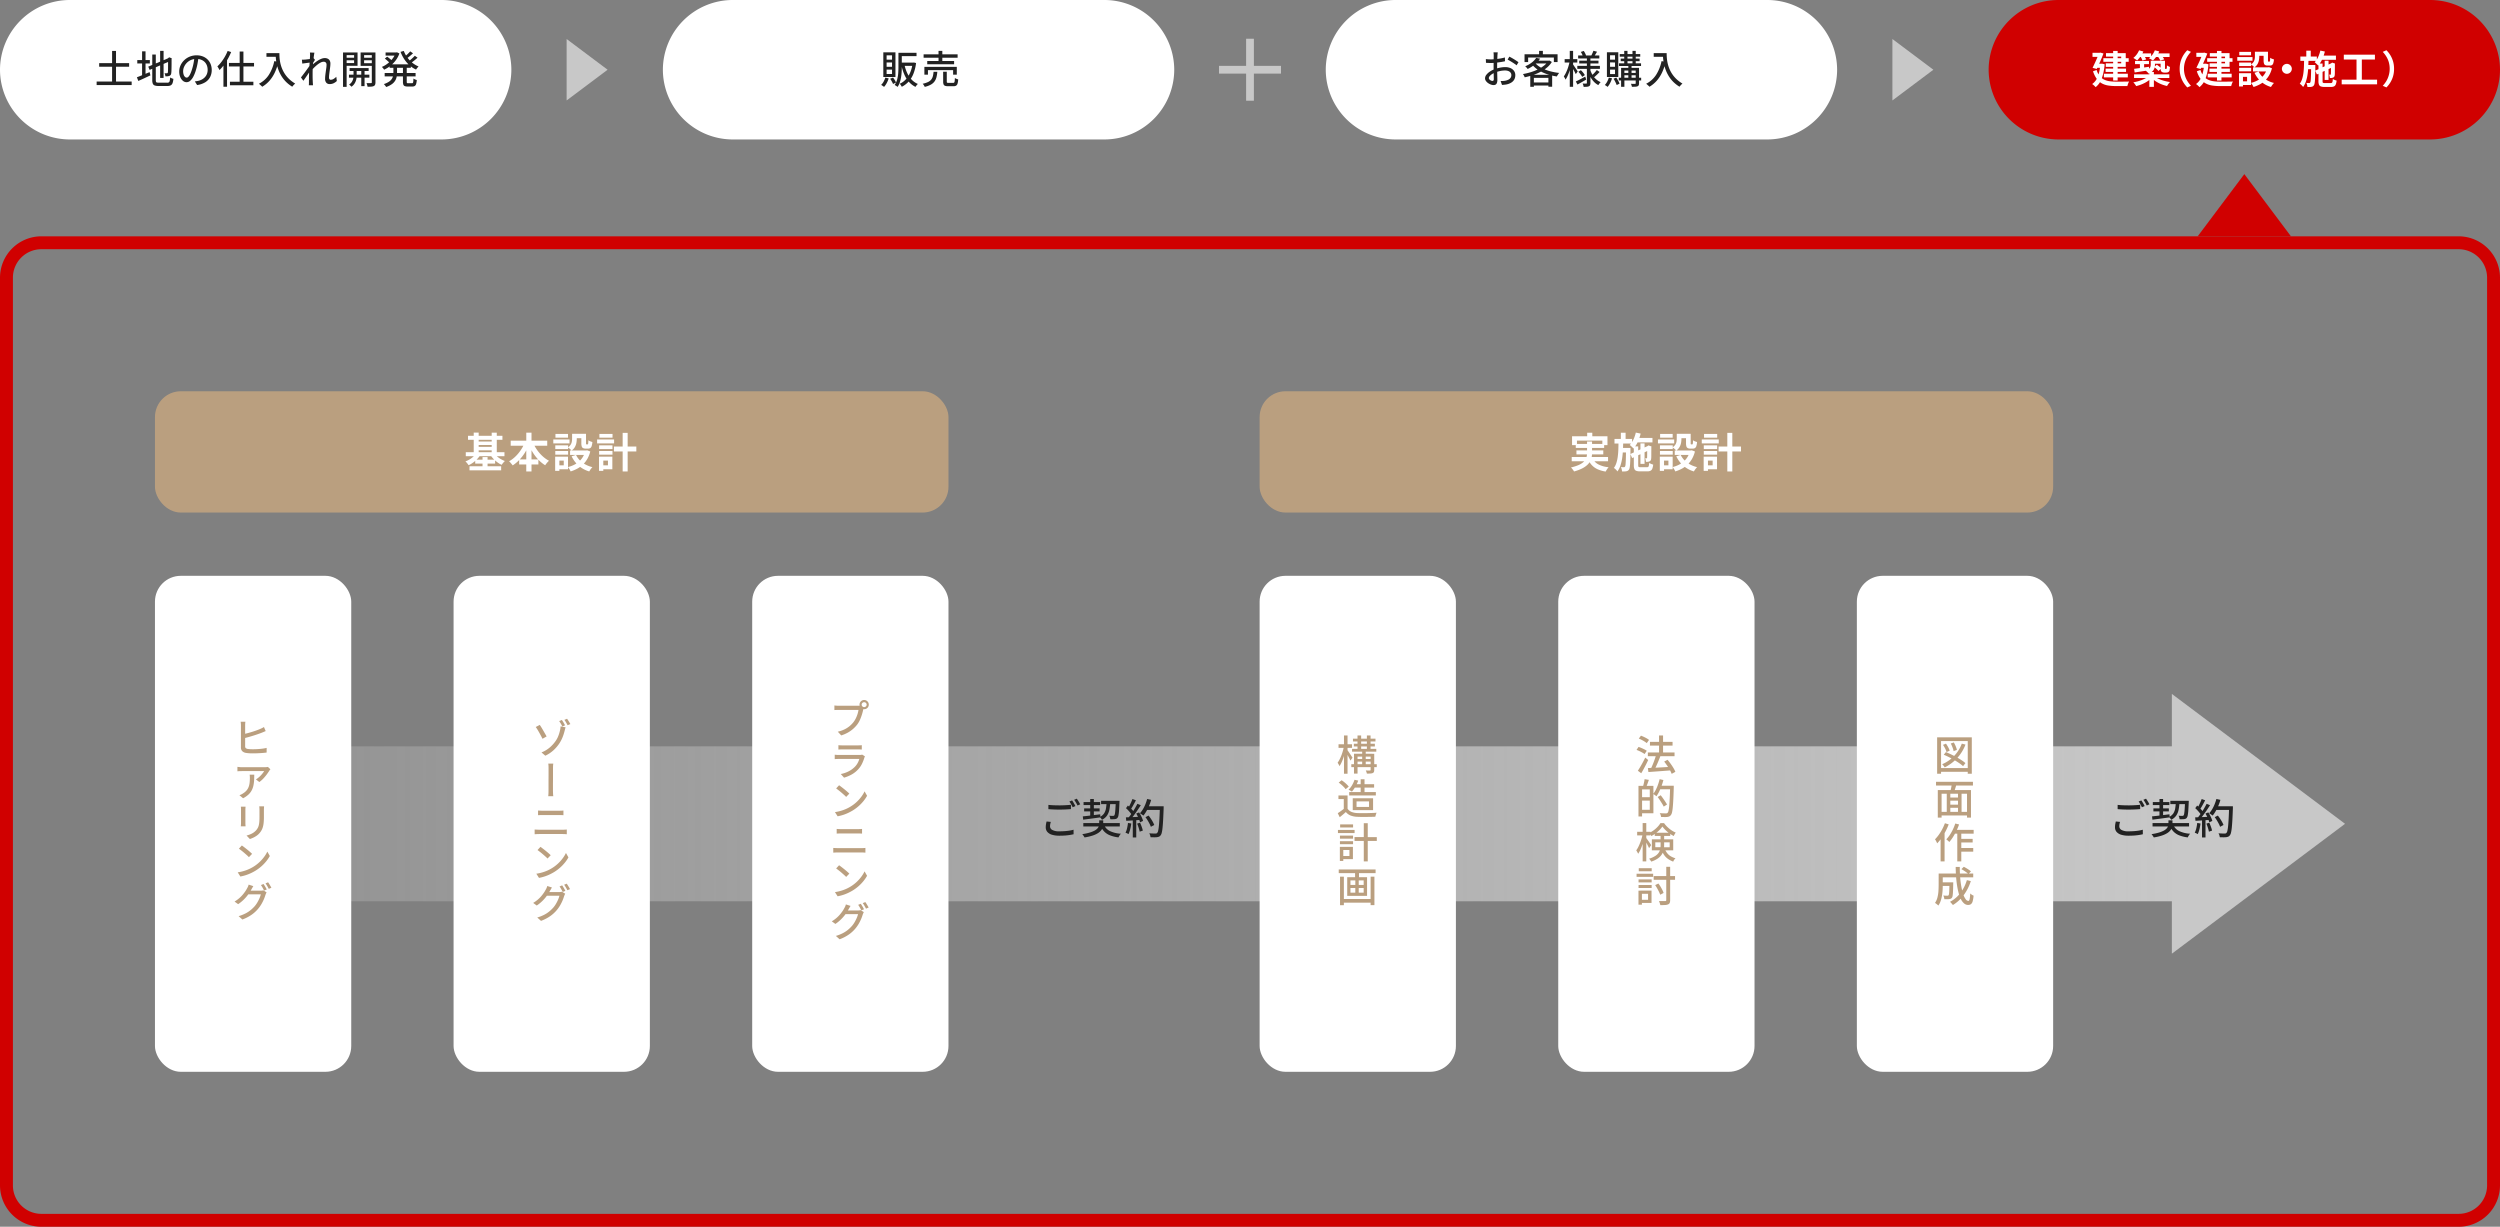 <svg id="zu01" xmlns="http://www.w3.org/2000/svg" xmlns:xlink="http://www.w3.org/1999/xlink" width="968" height="475" viewBox="0 0 968 475">
  <rect x="0" y="0" width="968" height="475" fill="#808080" stroke="none"/>
  <defs>
    <linearGradient id="linear-gradient" y1="0.5" x2="1" y2="0.5" gradientUnits="objectBoundingBox">
      <stop offset="0.003" stop-color="#c8c8c8" stop-opacity="0.251"/>
      <stop offset="1" stop-color="#c8c8c8"/>
    </linearGradient>
  </defs>
  <g id="レイヤー_1" data-name="レイヤー 1">
    <rect id="長方形_264" data-name="長方形 264" width="758.194" height="60" transform="translate(93.727 288.979)" fill="url(#linear-gradient)"/>
    <path id="パス_88" data-name="パス 88" d="M908,318.979l-67.053,50.288V268.691Z" fill="#c8c8c8"/>
    <path id="パス_1357" data-name="パス 1357" d="M198,27a27.079,27.079,0,0,1-27,27H27A27.079,27.079,0,0,1,0,27H0A27.079,27.079,0,0,1,27,0H171a27.079,27.079,0,0,1,27,27Z" fill="#fff"/>
    <path id="パス_1358" data-name="パス 1358" d="M37.42,31.57H50.979v1.38H37.42Zm.975-7.125h11.6v1.4H38.4Zm5.01-4.724H44.92V32.485H43.4Z" fill="#222"/>
    <path id="パス_1359" data-name="パス 1359" d="M53.005,29.92q.6-.224,1.4-.547t1.71-.7q.908-.375,1.808-.75l.314,1.26q-1.2.569-2.429,1.139t-2.25,1.021Zm.149-6.675h4.861V24.58H53.154Zm1.861-3.375H56.35v9.84H55.015ZM57.4,25.811l7.95-3.361.525,1.2-7.936,3.42Zm1.561-4.7h1.365v9.9a2.1,2.1,0,0,0,.074.637.455.455,0,0,0,.324.292,2.655,2.655,0,0,0,.727.076h3.315a.837.837,0,0,0,.96-.766,7.434,7.434,0,0,0,.15-1.26,3.146,3.146,0,0,0,.607.316,3.972,3.972,0,0,0,.653.21,6.364,6.364,0,0,1-.316,1.649,1.591,1.591,0,0,1-.681.863,2.606,2.606,0,0,1-1.284.262h-3.5a4.338,4.338,0,0,1-1.447-.194,1.227,1.227,0,0,1-.742-.7,3.725,3.725,0,0,1-.21-1.4Zm3.045-1.425H63.34v10.5H62.005Zm3.075,2.925h-.12l.285-.224.255-.2,1,.375-.061.241q0,1.065-.006,1.972t-.023,1.62c-.011.475-.022.875-.038,1.2a5.272,5.272,0,0,1-.067.712,1.383,1.383,0,0,1-.248.736,1.07,1.07,0,0,1-.547.359,2.28,2.28,0,0,1-.72.143c-.28.014-.53.022-.75.022a4.846,4.846,0,0,0-.12-.637,3.384,3.384,0,0,0-.2-.578c.151.01.316.015.5.015H64.6a.452.452,0,0,0,.262-.067A.457.457,0,0,0,65,28.008a4,4,0,0,0,.045-.556q.015-.418.022-1.1c.005-.454.008-1,.008-1.626Z" fill="#222"/>
    <path id="パス_1360" data-name="パス 1360" d="M76.885,22.091q-.15,1.153-.383,2.437a21.4,21.4,0,0,1-.622,2.542,13.878,13.878,0,0,1-1.013,2.588,5.4,5.4,0,0,1-1.222,1.613,2.139,2.139,0,0,1-1.4.554,2.189,2.189,0,0,1-1.4-.517A3.707,3.707,0,0,1,69.8,29.853a5.464,5.464,0,0,1-.4-2.183,5.64,5.64,0,0,1,.518-2.385,6.472,6.472,0,0,1,1.433-2,6.763,6.763,0,0,1,2.129-1.364,6.9,6.9,0,0,1,2.625-.5,6.512,6.512,0,0,1,2.438.434,5.446,5.446,0,0,1,1.86,1.208A5.212,5.212,0,0,1,81.58,24.88a6,6,0,0,1,.4,2.205,5.837,5.837,0,0,1-.653,2.8,5.183,5.183,0,0,1-1.912,2,8.132,8.132,0,0,1-3.09,1.042l-.885-1.409q.39-.045.72-.1c.22-.037.425-.072.615-.112a5.584,5.584,0,0,0,1.372-.511,4.49,4.49,0,0,0,1.162-.877,3.9,3.9,0,0,0,.8-1.253,4.263,4.263,0,0,0,.293-1.62,4.816,4.816,0,0,0-.285-1.672,3.786,3.786,0,0,0-.84-1.343,3.89,3.89,0,0,0-1.365-.892,4.913,4.913,0,0,0-1.83-.322,5.261,5.261,0,0,0-2.191.434A5.073,5.073,0,0,0,72.269,24.4a5.155,5.155,0,0,0-1.012,1.538,4.263,4.263,0,0,0-.135,3.007,1.992,1.992,0,0,0,.524.833A.874.874,0,0,0,72.97,29.7a3.831,3.831,0,0,0,.7-1.073,13.3,13.3,0,0,0,.7-1.875,19.6,19.6,0,0,0,.577-2.3,24.034,24.034,0,0,0,.338-2.392Z" fill="#222"/>
    <path id="パス_1361" data-name="パス 1361" d="M88.148,19.721l1.352.434a23.145,23.145,0,0,1-2.8,4.995,15.8,15.8,0,0,1-1.718,1.98,4.811,4.811,0,0,0-.217-.442c-.1-.175-.2-.355-.307-.541a3.76,3.76,0,0,0-.3-.442,12.714,12.714,0,0,0,1.53-1.672,18.188,18.188,0,0,0,1.373-2.062,17.052,17.052,0,0,0,1.087-2.25Zm-1.633,4.184,1.38-1.38.015.015V33.58H86.515Zm2.13.451h9.718v1.379H88.645Zm.39,7.29h9.074v1.365H89.035Zm3.764-11.7h1.455V32.53H92.8Z" fill="#222"/>
    <path id="パス_1362" data-name="パス 1362" d="M106.2,23.665l1.605.285a20.524,20.524,0,0,1-1.38,4.088,13.563,13.563,0,0,1-2.063,3.2,11.75,11.75,0,0,1-2.842,2.356,2.33,2.33,0,0,0-.36-.375c-.16-.141-.322-.285-.487-.436a3.375,3.375,0,0,0-.442-.345,9.963,9.963,0,0,0,3.877-3.472A15.7,15.7,0,0,0,106.2,23.665Zm-3.03-3.1h4.26V22h-4.26Zm3.555,0h1.455q0,.69.053,1.6a14.912,14.912,0,0,0,.248,1.935,13.075,13.075,0,0,0,.6,2.123,12.235,12.235,0,0,0,1.072,2.175,11.473,11.473,0,0,0,1.688,2.091,12.6,12.6,0,0,0,2.46,1.869q-.15.12-.375.337c-.149.145-.3.3-.435.458a4.2,4.2,0,0,0-.33.419,12.644,12.644,0,0,1-2.52-1.987,12.207,12.207,0,0,1-1.762-2.3,14,14,0,0,1-1.147-2.445,16.047,16.047,0,0,1-.654-2.385,18.566,18.566,0,0,1-.284-2.152q-.075-1-.074-1.742Z" fill="#222"/>
    <path id="パス_1363" data-name="パス 1363" d="M120.205,24.2c-.13.021-.32.045-.57.075s-.525.066-.825.106l-.908.119c-.3.041-.592.081-.862.12l-.15-1.529c.19.01.37.012.54.007s.365-.012.585-.023.487-.047.8-.082.643-.075.983-.12.66-.095.96-.15a4.981,4.981,0,0,0,.7-.172l.5.63-.293.442-.345.532c-.115.181-.213.34-.292.481l-.645,2.384c-.17.26-.377.571-.622.93l-.773,1.133q-.4.593-.8,1.17t-.728,1.027l-.93-1.3c.18-.231.4-.51.653-.84s.519-.681.795-1.05.547-.74.817-1.11.515-.713.735-1.028.395-.578.525-.788l.045-.614Zm-.15-2.654q0-.287-.007-.6a5.132,5.132,0,0,0-.053-.615l1.74.061c-.04.21-.092.53-.158.96s-.127.929-.187,1.5-.118,1.169-.172,1.8-.1,1.255-.128,1.875-.045,1.2-.045,1.725V29.5q0,.6.022,1.2c.014.4.033.83.053,1.29.01.13.023.293.037.488s.028.373.038.533h-1.62c.02-.16.032-.336.037-.526s.008-.344.008-.464q0-.722.007-1.313t.016-1.23q.006-.638.037-1.507c0-.231.009-.531.03-.9s.045-.78.075-1.229.06-.905.09-1.365.058-.9.082-1.306.048-.76.068-1.05S120.055,21.641,120.055,21.551ZM130.42,31.36a4.579,4.579,0,0,1-1.26.878,3.572,3.572,0,0,1-1.53.323,1.645,1.645,0,0,1-1.276-.526,2.194,2.194,0,0,1-.479-1.53,11.785,11.785,0,0,1,.082-1.335q.084-.72.188-1.462t.2-1.418a9.176,9.176,0,0,0,.09-1.2,1.2,1.2,0,0,0-.3-.9,1.175,1.175,0,0,0-.84-.285,2.62,2.62,0,0,0-1.17.33,7.606,7.606,0,0,0-1.32.878,16.049,16.049,0,0,0-1.3,1.185,16.594,16.594,0,0,0-1.125,1.253L120.4,25.7c.179-.2.418-.437.713-.712s.627-.557,1-.847a11.655,11.655,0,0,1,1.177-.811,7.63,7.63,0,0,1,1.246-.607,3.4,3.4,0,0,1,1.192-.233,2.52,2.52,0,0,1,1.237.271,1.725,1.725,0,0,1,.728.742,2.4,2.4,0,0,1,.24,1.1,10.93,10.93,0,0,1-.083,1.268q-.082.713-.187,1.455c-.07.5-.132.981-.188,1.455a11.35,11.35,0,0,0-.082,1.3.949.949,0,0,0,.173.57.594.594,0,0,0,.516.241,2.136,2.136,0,0,0,1.043-.308,4.839,4.839,0,0,0,1.088-.862Z" fill="#222"/>
    <path id="パス_1364" data-name="パス 1364" d="M132.818,20.306h1.4V33.625h-1.4Zm.721,2.054h4.02v.975h-4.02Zm.135-2.054h4.769v5.175h-4.769v-1.05h3.434v-3.09h-3.434Zm1.439,8.594h7.906v1.185h-7.906Zm1.771-2.145H138.1v2.806a5.528,5.528,0,0,1-.083.854,5.429,5.429,0,0,1-.307,1.088,5,5,0,0,1-.615,1.117,3.926,3.926,0,0,1-1.021.96,3.478,3.478,0,0,0-.42-.442,4.045,4.045,0,0,0-.5-.4,3.2,3.2,0,0,0,1.073-1.027,4.057,4.057,0,0,0,.51-1.178,4.3,4.3,0,0,0,.143-.99Zm-1.516-.4h7.365V27.49h-7.365Zm9.316-6.045v1.035h-3.7V24.46h3.7V25.5h-5.055V20.306Zm-4.8,6.389h1.274v6.646h-1.274Zm.6-4.335h4.036v.975h-4.036Zm3.481-2.054h1.41V31.89a2.378,2.378,0,0,1-.143.907,1.015,1.015,0,0,1-.5.518,2.719,2.719,0,0,1-.96.224q-.585.045-1.456.045a2.461,2.461,0,0,0-.082-.45c-.044-.17-.1-.342-.15-.517a2.184,2.184,0,0,0-.187-.443c.379.011.74.016,1.08.016h.69a.377.377,0,0,0,.232-.083.323.323,0,0,0,.068-.233Z" fill="#222"/>
    <path id="パス_1365" data-name="パス 1365" d="M153.189,20.306h.255l.255-.061.945.45a9.607,9.607,0,0,1-1.012,2.085,10.919,10.919,0,0,1-1.41,1.755,12.022,12.022,0,0,1-1.673,1.41,11.121,11.121,0,0,1-1.83,1.036,4.43,4.43,0,0,0-.39-.563,3.137,3.137,0,0,0-.48-.5,9.309,9.309,0,0,0,1.658-.893,10.936,10.936,0,0,0,1.537-1.244,9.657,9.657,0,0,0,1.275-1.515,7.565,7.565,0,0,0,.87-1.7Zm-.87,5.264h1.41v2.58a8.755,8.755,0,0,1-.142,1.576,4.548,4.548,0,0,1-.57,1.5,4.788,4.788,0,0,1-1.268,1.349,8.2,8.2,0,0,1-2.235,1.111,3.6,3.6,0,0,0-.247-.383c-.106-.145-.215-.285-.33-.42a2.5,2.5,0,0,0-.323-.322,8.064,8.064,0,0,0,1.98-.915,3.846,3.846,0,0,0,1.118-1.1,3.546,3.546,0,0,0,.487-1.194,6.27,6.27,0,0,0,.12-1.221Zm-3.375,2.685h11.97v1.32h-11.97ZM149,22.69l.9-.75q.315.21.675.5c.24.189.467.375.683.554a6.011,6.011,0,0,1,.532.5l-.93.84a6.406,6.406,0,0,0-.51-.51q-.315-.284-.667-.584A7.731,7.731,0,0,0,149,22.69Zm.3-2.384h4.38v1.229H149.3Zm1.56,4.6h8.22v1.351h-8.22Zm5.49-5.189a10.716,10.716,0,0,0,1.342,2.5A10.952,10.952,0,0,0,159.65,24.3a9.147,9.147,0,0,0,2.43,1.432,2.588,2.588,0,0,0-.345.353c-.12.145-.238.292-.352.442a3.151,3.151,0,0,0-.278.42,10.1,10.1,0,0,1-2.528-1.649,11.934,11.934,0,0,1-2.024-2.348,14.534,14.534,0,0,1-1.463-2.873Zm-.33,5.909h1.47v6.016a.761.761,0,0,0,.1.479.66.66,0,0,0,.457.106h1.47a.413.413,0,0,0,.337-.135,1.059,1.059,0,0,0,.158-.526c.03-.259.054-.644.075-1.155a2.945,2.945,0,0,0,.615.338,4.733,4.733,0,0,0,.675.232,7.176,7.176,0,0,1-.247,1.523,1.348,1.348,0,0,1-.526.772,1.744,1.744,0,0,1-.952.225h-1.83a2.971,2.971,0,0,1-1.11-.164.949.949,0,0,1-.54-.578,3.369,3.369,0,0,1-.15-1.117Zm2.8-5.744,1.1.75q-.585.555-1.26,1.109t-1.23.931l-.855-.66q.36-.271.78-.638t.81-.765q.394-.393.664-.723Zm1.8,1.71,1.05.75q-.615.57-1.342,1.147t-1.328.983l-.87-.675c.259-.181.543-.4.847-.654s.6-.519.893-.794.544-.524.754-.749Z" fill="#222"/>
    <rect id="長方形_265" data-name="長方形 265" width="76" height="192.043" rx="10" transform="translate(60 222.958)" fill="#fff"/>
    <path id="パス_1366" data-name="パス 1366" d="M95.017,279.465c-.033.2-.056.435-.073.7s-.023.5-.023.711v8.049a.967.967,0,0,0,.239.752,1.753,1.753,0,0,0,.784.32c.235.031.526.059.872.08s.7.032,1.065.032q.624,0,1.351-.032t1.472-.1c.5-.042.963-.1,1.4-.168a11.582,11.582,0,0,0,1.136-.232v1.808c-.458.063-1,.12-1.624.168s-1.266.085-1.928.112-1.291.039-1.887.039q-.722,0-1.384-.047c-.443-.033-.824-.075-1.145-.129a2.647,2.647,0,0,1-1.463-.672,1.972,1.972,0,0,1-.521-1.471v-8.513c0-.148,0-.311-.016-.487s-.023-.347-.04-.513-.034-.3-.055-.408Zm-.848,4.832q.718-.159,1.592-.391t1.76-.5q.886-.27,1.711-.567t1.464-.568c.256-.107.507-.221.752-.344a8.626,8.626,0,0,0,.752-.424l.672,1.567c-.256.107-.527.222-.815.345s-.555.232-.8.328q-.7.272-1.609.584t-1.879.608q-.977.3-1.9.551t-1.679.433Z" fill="#ba9f7f"/>
    <path id="パス_1367" data-name="パス 1367" d="M104.7,297.881c-.063.075-.146.176-.248.3a3.555,3.555,0,0,0-.248.351q-.335.545-.912,1.328a17.275,17.275,0,0,1-1.311,1.569,10.61,10.61,0,0,1-1.569,1.375L99.1,301.785a7.572,7.572,0,0,0,1.007-.721,9.917,9.917,0,0,0,.92-.871,11.329,11.329,0,0,0,.745-.88,6.538,6.538,0,0,0,.5-.744H93.753q-.449,0-.881.016c-.287.011-.6.032-.943.063v-1.727l.9.1a7.433,7.433,0,0,0,.92.046h8.687c.118,0,.262,0,.432-.015s.337-.024.5-.039a1.637,1.637,0,0,0,.368-.072Zm-6.256,2.064q0,1.2-.063,2.3a12.4,12.4,0,0,1-.288,2.064,7.085,7.085,0,0,1-.689,1.816,6.184,6.184,0,0,1-1.263,1.584,9.527,9.527,0,0,1-2.017,1.376L92.7,307.9a5.6,5.6,0,0,0,.744-.3,5.065,5.065,0,0,0,.745-.449,5.487,5.487,0,0,0,1.351-1.176,4.74,4.74,0,0,0,.769-1.375,6.891,6.891,0,0,0,.351-1.6,17.688,17.688,0,0,0,.088-1.815,10.012,10.012,0,0,0-.079-1.233Z" fill="#ba9f7f"/>
    <path id="パス_1368" data-name="パス 1368" d="M95.08,312.33c-.011.16-.023.339-.039.536s-.024.4-.024.616V318.7c0,.193.007.411.024.656s.028.443.039.592H93.24c.011-.117.027-.3.048-.544s.032-.485.032-.72v-5.2c0-.138,0-.326-.015-.56s-.028-.432-.048-.592Zm7.169-.128q-.016.321-.04.672c-.017.235-.024.491-.024.769v2.767a19.974,19.974,0,0,1-.113,2.288,8.92,8.92,0,0,1-.328,1.648,5.927,5.927,0,0,1-.527,1.224,6.653,6.653,0,0,1-.744,1.032,5.918,5.918,0,0,1-1.153,1.025,8.828,8.828,0,0,1-1.328.752q-.671.3-1.231.5l-1.3-1.36a9.158,9.158,0,0,0,2.063-.76,5.711,5.711,0,0,0,1.649-1.272,5.083,5.083,0,0,0,.656-.952,4.483,4.483,0,0,0,.392-1.08,9.192,9.192,0,0,0,.192-1.352q.055-.759.056-1.784v-2.671q0-.417-.025-.769c-.015-.234-.04-.458-.071-.672Z" fill="#ba9f7f"/>
    <path id="パス_1369" data-name="パス 1369" d="M92.041,337.77a16.494,16.494,0,0,0,2.4-.528,16.266,16.266,0,0,0,2.033-.76,14.79,14.79,0,0,0,3.96-2.64,15.148,15.148,0,0,0,1.832-2.048,12.339,12.339,0,0,0,1.248-2.056l.96,1.712a14.017,14.017,0,0,1-1.361,2.008,16.2,16.2,0,0,1-1.847,1.937,16.647,16.647,0,0,1-2.233,1.671q-.783.482-1.7.928a16.458,16.458,0,0,1-4.264,1.393Zm1.6-10.4q.4.273.944.689t1.119.879q.578.465,1.072.9t.832.776l-1.231,1.28a10.256,10.256,0,0,0-.769-.751c-.32-.29-.667-.592-1.04-.913s-.741-.621-1.1-.9-.683-.525-.96-.728Z" fill="#ba9f7f"/>
    <path id="パス_1370" data-name="パス 1370" d="M98.089,343.113c-.15.235-.3.487-.448.752s-.273.475-.369.625a16.431,16.431,0,0,1-1.208,1.9,15.657,15.657,0,0,1-1.7,1.952,15.122,15.122,0,0,1-2.151,1.752l-1.393-1.008a13.4,13.4,0,0,0,1.809-1.3A12.386,12.386,0,0,0,94,346.4a15.674,15.674,0,0,0,1.008-1.327,10.584,10.584,0,0,0,.679-1.144,4.007,4.007,0,0,0,.336-.657,4.613,4.613,0,0,0,.256-.751Zm5.136,2.4a3.667,3.667,0,0,0-.224.456c-.075.176-.145.344-.208.5a15.093,15.093,0,0,1-.584,1.639,16.423,16.423,0,0,1-.912,1.84,13.148,13.148,0,0,1-3.792,4.185,15.928,15.928,0,0,1-3.656,1.9l-1.456-1.3a15.256,15.256,0,0,0,2.648-1.041,11.4,11.4,0,0,0,2.016-1.311,13.812,13.812,0,0,0,1.576-1.521,10.07,10.07,0,0,0,1.04-1.479,14.533,14.533,0,0,0,.823-1.64,8.628,8.628,0,0,0,.488-1.457H95.465l.592-1.407h4.736a5.708,5.708,0,0,0,.632-.033,2.273,2.273,0,0,0,.519-.111Zm-1.184-3.233q.192.273.424.657t.456.775c.148.262.271.494.367.7l-1.023.432q-.225-.465-.569-1.088a9.338,9.338,0,0,0-.664-1.057Zm1.76-.656a7.7,7.7,0,0,1,.448.664c.16.264.314.521.464.776s.271.48.367.673l-1.008.432q-.257-.5-.6-1.1a11.165,11.165,0,0,0-.664-1.033Z" fill="#ba9f7f"/>
    <rect id="長方形_266" data-name="長方形 266" width="76" height="192.043" rx="10" transform="translate(175.626 222.958)" fill="#fff"/>
    <path id="パス_1371" data-name="パス 1371" d="M208.994,280.682c.193.265.408.6.649.991s.485.811.736,1.248.487.851.712,1.24.41.718.559.984l-1.6.912q-.273-.559-.616-1.207t-.705-1.289q-.36-.639-.7-1.184t-.592-.88Zm.673,10.655a11.393,11.393,0,0,0,3.239-1.944,13.379,13.379,0,0,0,2.185-2.409,8.82,8.82,0,0,0,.912-1.6,13.52,13.52,0,0,0,.535-1.455q.2-.674.3-1.168a3.951,3.951,0,0,0,.111-.5c.033-.2.059-.39.08-.575a2.211,2.211,0,0,0,.017-.441l1.936.368c-.076.246-.144.506-.208.784s-.118.48-.161.608a18.237,18.237,0,0,1-.712,2.272,13.633,13.633,0,0,1-1.3,2.543,14.526,14.526,0,0,1-2.248,2.641,12.694,12.694,0,0,1-3.208,2.145Zm7.888-12.575q.192.27.424.647t.448.76c.143.256.263.479.359.672l-1.04.464c-.106-.224-.229-.461-.367-.712s-.286-.5-.441-.743-.295-.459-.423-.641Zm2.015-.465c.128.182.27.394.424.641s.31.493.465.744a7.385,7.385,0,0,1,.376.679l-1.057.448c-.171-.321-.368-.677-.591-1.073a8.651,8.651,0,0,0-.657-1.007Z" fill="#ba9f7f"/>
    <path id="パス_1372" data-name="パス 1372" d="M212.387,305.834v-3.24q0-.761.008-1.529t.007-1.463v-1.977q0-.384-.015-.943a7.4,7.4,0,0,0-.1-1.025h1.951a7.4,7.4,0,0,0-.1,1.025q-.015.559-.015.927v3.449c0,.516,0,1.029-.009,1.536s-.008.98-.008,1.424v1.816c0,.159,0,.378.008.655s.017.576.032.9a8.775,8.775,0,0,0,.088.9h-1.968a8.379,8.379,0,0,0,.088-.872c.017-.3.025-.595.025-.872Z" fill="#ba9f7f"/>
    <path id="パス_1373" data-name="パス 1373" d="M207.011,321.193q.432.018.88.049c.3.022.6.031.9.031h9.137c.245,0,.5-.007.767-.023s.523-.035.769-.057v1.825c-.246-.022-.51-.04-.792-.056s-.531-.024-.744-.024h-9.137c-.3,0-.6.007-.9.024s-.6.034-.872.056Zm1.328-7.359c.266.022.544.039.832.056s.559.024.815.024h6.561q.447,0,.872-.024c.282-.017.53-.034.743-.056v1.808c-.213-.021-.469-.035-.767-.04s-.582-.008-.848-.008H210q-.417,0-.857.008c-.292.005-.562.019-.807.04Z" fill="#ba9f7f"/>
    <path id="パス_1374" data-name="パス 1374" d="M207.667,338.3a16.362,16.362,0,0,0,4.432-1.287,14.833,14.833,0,0,0,3.96-2.641,15.147,15.147,0,0,0,1.832-2.048,12.331,12.331,0,0,0,1.248-2.055l.96,1.712a13.957,13.957,0,0,1-1.361,2.007,16.118,16.118,0,0,1-1.847,1.937,16.658,16.658,0,0,1-2.233,1.672q-.783.48-1.7.928a17.006,17.006,0,0,1-1.983.808,16.616,16.616,0,0,1-2.281.584Zm1.6-10.4q.4.273.944.689t1.119.879q.577.465,1.072.9t.832.777L212,332.426a10.057,10.057,0,0,0-.769-.752q-.48-.433-1.04-.912c-.373-.321-.741-.621-1.1-.9s-.683-.525-.96-.728Z" fill="#ba9f7f"/>
    <path id="パス_1375" data-name="パス 1375" d="M213.715,343.643q-.225.351-.448.752c-.15.265-.273.474-.369.623a16.349,16.349,0,0,1-1.208,1.9,15.652,15.652,0,0,1-1.7,1.951,15.119,15.119,0,0,1-2.151,1.752l-1.393-1.008a13.391,13.391,0,0,0,1.809-1.3,12.3,12.3,0,0,0,1.368-1.376,15.848,15.848,0,0,0,1.008-1.328,10.6,10.6,0,0,0,.679-1.144,3.99,3.99,0,0,0,.336-.656,4.688,4.688,0,0,0,.256-.752Zm5.136,2.4a3.737,3.737,0,0,0-.224.456c-.075.176-.145.344-.208.5a15.415,15.415,0,0,1-.584,1.641,16.845,16.845,0,0,1-.912,1.839,13.19,13.19,0,0,1-3.792,4.184,15.888,15.888,0,0,1-3.656,1.9l-1.456-1.3a15.138,15.138,0,0,0,2.648-1.039,11.347,11.347,0,0,0,2.016-1.312,13.892,13.892,0,0,0,1.576-1.52,10.136,10.136,0,0,0,1.04-1.48,14.285,14.285,0,0,0,.823-1.641,8.617,8.617,0,0,0,.488-1.455h-5.519l.592-1.408h4.736a5.972,5.972,0,0,0,.632-.032,2.165,2.165,0,0,0,.519-.113Zm-1.184-3.231c.128.18.269.4.424.655s.306.515.456.776.271.493.367.7l-1.023.432c-.15-.309-.339-.673-.569-1.089a9.194,9.194,0,0,0-.664-1.054Zm1.76-.657a7.7,7.7,0,0,1,.448.664c.16.264.314.52.464.776s.271.48.367.672l-1.008.431q-.257-.5-.6-1.1a10.745,10.745,0,0,0-.664-1.032Z" fill="#ba9f7f"/>
    <rect id="長方形_267" data-name="長方形 267" width="76" height="192.043" rx="10" transform="translate(291.251 222.958)" fill="#fff"/>
    <path id="パス_1376" data-name="パス 1376" d="M334.508,273.938a2.652,2.652,0,0,0-.168.431c-.047.16-.088.32-.119.481q-.162.784-.473,1.8a18.979,18.979,0,0,1-.76,2.04,9.279,9.279,0,0,1-1.088,1.873,12.671,12.671,0,0,1-1.607,1.688,12.043,12.043,0,0,1-2.033,1.424,13.651,13.651,0,0,1-2.535,1.08l-1.329-1.44a12.461,12.461,0,0,0,2.657-.928A9.749,9.749,0,0,0,329,281.121a10.433,10.433,0,0,0,1.473-1.519,8.86,8.86,0,0,0,.927-1.512,11.59,11.59,0,0,0,.657-1.672,10.494,10.494,0,0,0,.351-1.537H324.76c-.33,0-.643.006-.936.016s-.541.022-.744.033v-1.776c.148.022.322.039.52.055s.4.03.6.041.391.016.561.016H332.3c.138,0,.3-.006.47-.016a2.89,2.89,0,0,0,.522-.08Zm-1.7-1.1a1.747,1.747,0,0,1,.241-.9,1.873,1.873,0,0,1,.646-.657,1.773,1.773,0,0,1,1.809,0,1.878,1.878,0,0,1,.648.657,1.747,1.747,0,0,1,.24.9,1.723,1.723,0,0,1-.24.888,1.8,1.8,0,0,1-.648.647,1.824,1.824,0,0,1-1.809,0,1.8,1.8,0,0,1-.646-.647,1.724,1.724,0,0,1-.237-.892Zm.817,0a.924.924,0,0,0,.287.672.969.969,0,0,0,1.377,0,.924.924,0,0,0,.287-.672.976.976,0,0,0-1.951,0Z" fill="#ba9f7f"/>
    <path id="パス_1377" data-name="パス 1377" d="M334.908,292.865c-.043.086-.088.182-.137.288a1.826,1.826,0,0,0-.1.257,15.451,15.451,0,0,1-.881,2.272,8.812,8.812,0,0,1-1.406,2.1,10.115,10.115,0,0,1-2.649,2.12,14.052,14.052,0,0,1-2.92,1.209l-1.263-1.409a11.18,11.18,0,0,0,3.1-1.072,9.186,9.186,0,0,0,2.336-1.711,6.631,6.631,0,0,0,1.1-1.488,7.274,7.274,0,0,0,.64-1.569h-7.873c-.181,0-.425.006-.736.016s-.613.027-.91.049v-1.7c.308.032.6.055.887.071s.537.024.759.024h7.969a3.615,3.615,0,0,0,.568-.04,1.918,1.918,0,0,0,.424-.1Zm-10.271-4.336a5.939,5.939,0,0,0,.7.065q.4.015.767.015h6.065q.369,0,.793-.015a6.07,6.07,0,0,0,.726-.065v1.7c-.191-.022-.429-.038-.711-.048s-.562-.016-.839-.016H326.1c-.234,0-.484,0-.752.016s-.5.026-.718.048Z" fill="#ba9f7f"/>
    <path id="パス_1378" data-name="パス 1378" d="M323.293,314.449a16.475,16.475,0,0,0,2.4-.527,16.66,16.66,0,0,0,2.034-.76,14.415,14.415,0,0,0,1.664-.889,14.257,14.257,0,0,0,2.3-1.751,15.071,15.071,0,0,0,1.832-2.048,12.2,12.2,0,0,0,1.248-2.056l.961,1.712a13.949,13.949,0,0,1-1.362,2.008,16.11,16.11,0,0,1-1.847,1.936,16.511,16.511,0,0,1-2.233,1.672q-.782.48-1.7.928a16.85,16.85,0,0,1-1.984.808,16.431,16.431,0,0,1-2.28.584Zm1.6-10.4q.4.272.943.688t1.119.879q.577.466,1.072.9t.832.776l-1.23,1.28a10.278,10.278,0,0,0-.77-.752q-.48-.434-1.039-.912c-.373-.32-.742-.621-1.1-.9s-.684-.526-.961-.729Z" fill="#ba9f7f"/>
    <path id="パス_1379" data-name="パス 1379" d="M322.637,328.322q.43.015.879.047t.9.033h9.137q.366,0,.767-.025c.266-.016.522-.033.768-.055v1.824q-.369-.031-.791-.056c-.283-.016-.531-.025-.744-.025h-9.137c-.3,0-.6.009-.9.025s-.594.035-.871.056Zm1.328-7.361c.265.021.543.041.832.057s.558.023.814.023h6.561q.448,0,.873-.023c.281-.016.529-.036.742-.057v1.809q-.319-.033-.767-.04c-.3,0-.581-.008-.848-.008h-6.543q-.418,0-.858.008c-.292,0-.562.018-.806.04Z" fill="#ba9f7f"/>
    <path id="パス_1380" data-name="パス 1380" d="M323.293,345.426a16.738,16.738,0,0,0,2.4-.529,16.184,16.184,0,0,0,2.034-.76,14.7,14.7,0,0,0,3.959-2.64,15.007,15.007,0,0,0,1.832-2.048,12.163,12.163,0,0,0,1.248-2.056l.961,1.713a13.938,13.938,0,0,1-1.362,2.007,16.037,16.037,0,0,1-1.847,1.936,16.43,16.43,0,0,1-2.233,1.672q-.782.48-1.7.928a16.85,16.85,0,0,1-1.984.808,16.29,16.29,0,0,1-2.28.584Zm1.6-10.4q.4.273.943.688t1.119.881q.577.462,1.072.9t.832.776l-1.23,1.28q-.29-.32-.77-.752t-1.039-.912c-.373-.32-.742-.621-1.1-.9s-.684-.525-.961-.727Z" fill="#ba9f7f"/>
    <path id="パス_1381" data-name="パス 1381" d="M329.34,350.77c-.149.234-.3.486-.447.752s-.274.474-.37.625a16.631,16.631,0,0,1-1.207,1.9,15.666,15.666,0,0,1-1.7,1.952,15.052,15.052,0,0,1-2.15,1.752l-1.393-1.008a13.552,13.552,0,0,0,1.809-1.3,12.378,12.378,0,0,0,1.367-1.376,16.006,16.006,0,0,0,1.008-1.327,10.282,10.282,0,0,0,.679-1.145,3.956,3.956,0,0,0,.336-.656,4.654,4.654,0,0,0,.256-.752Zm5.137,2.4a3.527,3.527,0,0,0-.225.456c-.074.176-.145.344-.207.5a15.39,15.39,0,0,1-.584,1.64,16.85,16.85,0,0,1-.912,1.839,13.138,13.138,0,0,1-3.793,4.185,15.85,15.85,0,0,1-3.656,1.9l-1.455-1.3a15.243,15.243,0,0,0,2.648-1.041,11.4,11.4,0,0,0,2.016-1.311,13.891,13.891,0,0,0,1.576-1.521,10.017,10.017,0,0,0,1.039-1.479,14.535,14.535,0,0,0,.824-1.64,8.72,8.72,0,0,0,.488-1.457h-5.519l.592-1.407h4.736a5.97,5.97,0,0,0,.631-.032,2.314,2.314,0,0,0,.519-.112Zm-1.184-3.232q.191.272.424.656t.455.775c.148.262.271.494.367.7l-1.023.432q-.224-.463-.569-1.088a9.049,9.049,0,0,0-.664-1.056Zm1.76-.657a7.716,7.716,0,0,1,.447.664c.16.264.314.521.465.777s.271.479.367.673l-1.008.431q-.258-.5-.6-1.1a11.268,11.268,0,0,0-.664-1.034Z" fill="#ba9f7f"/>
    <rect id="長方形_268" data-name="長方形 268" width="76" height="192.043" rx="10" transform="translate(487.726 222.958)" fill="#fff"/>
    <path id="パス_1382" data-name="パス 1382" d="M520.359,289.073l.88.3q-.176.945-.448,1.969t-.607,2.015a18.516,18.516,0,0,1-.729,1.84,9.966,9.966,0,0,1-.808,1.456,4.981,4.981,0,0,0-.328-.688q-.216-.384-.392-.639a9.38,9.38,0,0,0,.761-1.265,16.021,16.021,0,0,0,.7-1.576c.214-.559.4-1.133.568-1.719S520.252,289.617,520.359,289.073Zm-2.08-.895h5.232v1.408h-5.232Zm2.113-3.408h1.376V299.6h-1.376Zm1.3,5.648c.1.117.237.312.423.584s.389.572.608.9.416.632.593.9l.376.584-.817,1.12a8.436,8.436,0,0,0-.376-.817c-.165-.32-.339-.65-.519-.992s-.359-.658-.529-.951-.309-.531-.416-.713Zm1.535,5.472h9.856v1.135h-9.856Zm.288-5.937H532.9v1.105h-9.392Zm.352-3.935h8.72v1.088h-8.72Zm.336,1.951h8.144v1.072H524.2Zm.064,3.888h7.008v1.088h-5.632v6.592h-1.376Zm.736,2.016h6.32V294.9H525Zm.624-9.1h1.408v5.7h-1.408Zm1.808,5.824h1.376v5.791h-1.376Zm3.28,1.263H532.1v6.24a2.019,2.019,0,0,1-.128.8.849.849,0,0,1-.465.433,3.05,3.05,0,0,1-.92.176q-.552.032-1.336.031a2.867,2.867,0,0,0-.16-.607,5.639,5.639,0,0,0-.256-.609c.352.011.681.019.984.025s.509,0,.616-.008c.181,0,.272-.086.272-.256Zm-1.456-7.087h1.424v5.679h-1.424Z" fill="#ba9f7f"/>
    <path id="パス_1383" data-name="パス 1383" d="M521.783,313.121a3.268,3.268,0,0,0,1.512,1.24,6.5,6.5,0,0,0,2.3.456q.688.033,1.632.04t2-.015q1.056-.025,2.048-.057t1.744-.1a3.038,3.038,0,0,0-.192.457c-.064.186-.123.376-.176.567s-.1.369-.127.528c-.459.022-.991.038-1.593.048s-1.227.02-1.872.025-1.272,0-1.88,0-1.142-.019-1.6-.041a8.023,8.023,0,0,1-2.6-.488,4.573,4.573,0,0,1-1.865-1.367q-.544.5-1.128.991t-1.24,1.025l-.767-1.569q.56-.351,1.208-.816t1.223-.928Zm0-5.119v5.775h-1.471v-4.368h-2.065V308Zm-3.44-4.977,1.12-.912a10.915,10.915,0,0,1,1.048.752,12.391,12.391,0,0,1,.984.881,7.744,7.744,0,0,1,.736.832l-1.2.991a6.234,6.234,0,0,0-.7-.839q-.439-.456-.96-.905a12.162,12.162,0,0,0-1.028-.8Zm6.128-1.1,1.425.319a13.061,13.061,0,0,1-1.081,2.353,11.8,11.8,0,0,1-1.368,1.92,3.085,3.085,0,0,0-.392-.264c-.155-.092-.312-.182-.472-.272a3.762,3.762,0,0,0-.432-.216,7.373,7.373,0,0,0,1.369-1.737,11.059,11.059,0,0,0,.951-2.106Zm-2.064,4.767h10.321v1.3H522.407Zm1.376,2.384h7.872v4.609h-7.872Zm.64-5.424h7.632v1.3h-7.632Zm.832,6.656v2.144h4.832v-2.144Zm1.6-8.575h1.488v5.823h-1.488Z" fill="#ba9f7f"/>
    <path id="パス_1384" data-name="パス 1384" d="M518.055,321.346H524.5v1.216h-6.448Zm.736,6.559h1.328v5.441h-1.328Zm.032-4.352H523.9v1.168h-5.073Zm0,2.16H523.9v1.168h-5.073Zm.08-6.5h5.008V320.4H518.9Zm.608,8.688h4.336v4.752h-4.336v-1.216H522.5v-2.32h-2.992Zm4.96-3.776H533.1v1.488h-8.624Zm3.584-5.392h1.536v14.8h-1.536Z" fill="#ba9f7f"/>
    <path id="パス_1385" data-name="パス 1385" d="M518.359,336.657h14.272v1.425H518.359Zm.5,2.784h1.488V350.5h-1.488Zm.833,8.641h11.6v1.44h-11.6Zm1.951-8.433h7.68v7.232h-7.68Zm1.248,1.248v1.76h5.12V340.9Zm0,2.945v1.791h5.12v-1.791Zm1.792-6.769h1.52v3.185h-1.52Zm.1,3.136H526.1v6.176h-1.329Zm5.92-.768h1.472v11.024H530.7Z" fill="#ba9f7f"/>
    <rect id="長方形_269" data-name="長方形 269" width="76" height="192.043" rx="10" transform="translate(603.352 222.958)" fill="#fff"/>
    <path id="パス_1386" data-name="パス 1386" d="M633.665,290.369l.784-1.168c.363.117.741.262,1.136.432s.773.348,1.136.529a5.452,5.452,0,0,1,.9.543l-.832,1.264a7.818,7.818,0,0,0-.856-.551c-.347-.2-.717-.39-1.112-.576a11.179,11.179,0,0,0-1.156-.473Zm.512,8.065q.415-.624.912-1.465t1.008-1.791q.512-.952.944-1.848l1.136.959q-.384.832-.84,1.729t-.928,1.767q-.471.873-.92,1.625Zm.368-12.465.832-1.119q.543.207,1.136.48t1.12.575a5.753,5.753,0,0,1,.864.593l-.88,1.248a6.5,6.5,0,0,0-.832-.617q-.513-.327-1.1-.631T634.545,285.969Zm3.5,5.392h10.336v1.44H638.049Zm.016,6.033q1.087-.05,2.528-.121t3.072-.167l3.248-.192-.016,1.375q-1.536.129-3.1.24t-2.976.217l-2.552.184Zm.8-10.144h8.752v1.439h-8.752Zm2.368,5.088,1.664.463q-.353.914-.76,1.9t-.84,1.912q-.432.921-.816,1.609l-1.344-.449q.288-.543.584-1.224t.576-1.407q.279-.729.52-1.449c.165-.476.3-.929.42-1.355Zm1.152-7.568h1.553v7.615h-1.553Zm1.984,10.111,1.312-.688q.607.705,1.2,1.537t1.08,1.639a9.393,9.393,0,0,1,.744,1.481l-1.424.783a11.021,11.021,0,0,0-.7-1.471q-.463-.832-1.04-1.688t-1.168-1.593Z" fill="#ba9f7f"/>
    <path id="パス_1387" data-name="パス 1387" d="M634.417,304.3h1.393v11.841h-1.393Zm.816,4.384H639.5V310h-4.272Zm.064-4.384h4.9v10.609h-4.9v-1.361h3.5v-7.9h-3.5Zm1.488-2.608,1.648.272q-.255.768-.544,1.553t-.528,1.328l-1.2-.288q.111-.4.24-.9c.085-.336.162-.676.232-1.024s.12-.658.152-.933Zm5.824,0,1.456.336a24.362,24.362,0,0,1-.728,2.336,22.912,22.912,0,0,1-.92,2.168,11.821,11.821,0,0,1-1.056,1.784,3.206,3.206,0,0,0-.36-.3c-.154-.111-.31-.22-.464-.328a3.757,3.757,0,0,0-.424-.256,9.662,9.662,0,0,0,1.016-1.616,16.686,16.686,0,0,0,.849-1.991,21.441,21.441,0,0,0,.631-2.13Zm-.768,6.9,1.184-.672c.288.362.589.766.9,1.207s.608.873.881,1.289.493.783.663,1.1l-1.28.8a9.65,9.65,0,0,0-.624-1.135q-.4-.64-.848-1.329t-.876-1.263Zm.56-4.368h4.8v1.391h-4.8Zm4.272,0h1.408v.719q-.081,2.738-.176,4.633t-.216,3.111a13.86,13.86,0,0,1-.288,1.889,2.651,2.651,0,0,1-.408.975,1.792,1.792,0,0,1-.624.553,2.68,2.68,0,0,1-.784.215,8.53,8.53,0,0,1-1.08.04q-.664-.007-1.352-.04a2.9,2.9,0,0,0-.152-.743,2.525,2.525,0,0,0-.36-.728q.785.064,1.44.08c.438.009.757.015.96.015a1.3,1.3,0,0,0,.392-.048.678.678,0,0,0,.3-.208,2.142,2.142,0,0,0,.336-.872,15.953,15.953,0,0,0,.256-1.839q.112-1.191.2-3.033t.152-4.416Z" fill="#ba9f7f"/>
    <path id="パス_1388" data-name="パス 1388" d="M636.018,322.993l.9.3q-.175.961-.448,1.984t-.616,2.008q-.345.984-.736,1.84a9,9,0,0,1-.824,1.465,6.973,6.973,0,0,0-.344-.689q-.216-.384-.392-.655a8.367,8.367,0,0,0,.768-1.257q.367-.728.7-1.575t.591-1.729a15.1,15.1,0,0,0,.406-1.692Zm-2.113-.928h5.152v1.408h-5.152Zm2.128-3.376h1.408v14.833h-1.408Zm1.328,5.7q.128.161.409.553l.607.855c.219.311.416.6.592.864s.3.454.36.56l-.8,1.184q-.144-.32-.376-.784c-.155-.308-.32-.632-.5-.968s-.346-.647-.511-.936-.3-.517-.409-.688Zm5.617-1.184h1.376v4.176a8.23,8.23,0,0,1-.193,1.76,5.288,5.288,0,0,1-.712,1.7,5.628,5.628,0,0,1-1.511,1.535,9.628,9.628,0,0,1-2.593,1.24,1.923,1.923,0,0,0-.216-.376c-.1-.143-.205-.285-.312-.424a1.784,1.784,0,0,0-.3-.319,9.912,9.912,0,0,0,2.392-1.064,4.588,4.588,0,0,0,1.336-1.264,3.941,3.941,0,0,0,.592-1.393,7.2,7.2,0,0,0,.145-1.431Zm.7-3.168a9.686,9.686,0,0,1-1.119,1.336,13.14,13.14,0,0,1-1.489,1.288,12.17,12.17,0,0,1-1.679,1.056,4.566,4.566,0,0,0-.329-.648,5.5,5.5,0,0,0-.408-.6,9.646,9.646,0,0,0,1.712-1.024,11,11,0,0,0,1.48-1.32,8.22,8.22,0,0,0,1.08-1.416h1.392a10.729,10.729,0,0,0,1.3,1.5,11.279,11.279,0,0,0,1.569,1.272,8.9,8.9,0,0,0,1.663.9,4.778,4.778,0,0,0-.424.633q-.216.375-.36.7a13.648,13.648,0,0,1-1.632-1.008,12.773,12.773,0,0,1-1.544-1.288,11.325,11.325,0,0,1-1.209-1.38Zm-4.079,4.945h8.271v4.272H639.6Zm1.119-2.544h6v1.248h-6Zm.208,3.712v1.9H646.5v-1.9Zm3.568,2.335a7.308,7.308,0,0,0,1.1,1.928,4.988,4.988,0,0,0,1.4,1.185,9.213,9.213,0,0,0,1.76.744,3.407,3.407,0,0,0-.52.584,2.431,2.431,0,0,0-.36.7,9.876,9.876,0,0,1-1.935-.992,6.015,6.015,0,0,1-1.537-1.5,9.435,9.435,0,0,1-1.184-2.367Z" fill="#ba9f7f"/>
    <path id="パス_1389" data-name="パス 1389" d="M633.681,338.3H640.1v1.217h-6.416Zm.736,6.56h1.328v5.44h-1.328Zm.032-4.351h5.072v1.168h-5.072Zm0,2.16h5.072v1.168h-5.072Zm.08-6.5h5.008v1.183h-5.008Zm.608,8.687h4.336v4.752h-4.336V348.4h2.992v-2.319h-2.992Zm5.168-5.648h8.272v1.457H640.3Zm.576,3.5,1.248-.608a13.021,13.021,0,0,1,.824,1.208q.392.649.712,1.288a8.08,8.08,0,0,1,.481,1.153l-1.313.687a10.72,10.72,0,0,0-.488-1.16q-.312-.648-.688-1.32a14.155,14.155,0,0,0-.776-1.24Zm4.3-7.072h1.5v12.865a2.725,2.725,0,0,1-.176,1.111,1.15,1.15,0,0,1-.624.568,3.56,3.56,0,0,1-1.184.241q-.753.046-1.824.047a3.9,3.9,0,0,0-.12-.5c-.059-.192-.122-.383-.192-.576a4.9,4.9,0,0,0-.215-.512q.814.017,1.5.025c.458,0,.768,0,.928-.009a.43.43,0,0,0,.312-.088.437.437,0,0,0,.089-.311Z" fill="#ba9f7f"/>
    <rect id="長方形_270" data-name="長方形 270" width="76" height="192.043" rx="10" transform="translate(718.977 222.958)" fill="#fff"/>
    <path id="パス_1390" data-name="パス 1390" d="M750.058,285.489h13.424v14.1h-1.568V286.945H751.578v12.641h-1.52Zm.88,11.9h11.6v1.456h-11.6Zm8.672-9.456,1.424.368a16.335,16.335,0,0,1-3.256,5.272,16.627,16.627,0,0,1-4.792,3.559,2.566,2.566,0,0,0-.256-.391c-.118-.155-.24-.31-.368-.465a3.828,3.828,0,0,0-.352-.376A13.83,13.83,0,0,0,759.61,287.938Zm-7.28.48,1.152-.48a12.2,12.2,0,0,1,.856,1.392,8.1,8.1,0,0,1,.584,1.327l-1.216.56a6.886,6.886,0,0,0-.536-1.36,12.453,12.453,0,0,0-.84-1.439Zm.288,3.823.832-1.024q.991.4,2.056.912t2.1,1.08q1.041.569,1.92,1.152a14.8,14.8,0,0,1,1.489,1.113l-.913,1.183a14.06,14.06,0,0,0-1.44-1.128q-.864-.6-1.88-1.2t-2.088-1.137q-1.069-.534-2.076-.951Zm2.72-4.351,1.184-.416a12.235,12.235,0,0,1,.736,1.5,7.459,7.459,0,0,1,.448,1.407l-1.28.465a4.587,4.587,0,0,0-.216-.9q-.168-.5-.392-1.048a9.735,9.735,0,0,0-.48-1Z" fill="#ba9f7f"/>
    <path id="パス_1391" data-name="パス 1391" d="M749.626,302.721h14.3v1.441h-14.3Zm.688,3.2h12.848v10.656h-1.536V307.33h-9.84v9.248h-1.472Zm.944,8.432h11.088v1.392H751.258Zm2.528-7.52h1.376v8.159h-1.376Zm.672,1.983h4.288v1.2h-4.288Zm0,2.752h4.3v1.2h-4.3Zm1.3-8.175,1.776.383c-.171.555-.343,1.12-.52,1.7s-.344,1.066-.5,1.471l-1.376-.367q.129-.448.256-1.009t.224-1.135c.056-.387.1-.736.136-1.042Zm2.384,3.44h1.376v8.111h-1.376Z" fill="#ba9f7f"/>
    <path id="パス_1392" data-name="パス 1392" d="M753.066,318.754l1.472.447a27.155,27.155,0,0,1-1.232,2.713,23.227,23.227,0,0,1-1.528,2.535,16.962,16.962,0,0,1-1.7,2.1,5.132,5.132,0,0,0-.216-.48c-.1-.2-.208-.408-.32-.616a2.5,2.5,0,0,0-.311-.471,14.3,14.3,0,0,0,1.479-1.761,18.242,18.242,0,0,0,1.32-2.144,19.275,19.275,0,0,0,1.036-2.323Zm-1.664,4.239,1.52-1.52.016.033v12.016H751.4Zm5.68-4.128,1.472.368a23.482,23.482,0,0,1-2.36,4.88,15.358,15.358,0,0,1-1.432,1.92,3.108,3.108,0,0,0-.327-.344c-.145-.132-.291-.263-.441-.392a4.065,4.065,0,0,0-.384-.3,12.264,12.264,0,0,0,1.369-1.735,18.359,18.359,0,0,0,1.191-2.112,17.578,17.578,0,0,0,.912-2.285Zm-.5,2.465H764.2v1.455h-8.336Zm1.28.48h1.552v11.727h-1.552Zm.752,3.007h5.2v1.392h-5.2Zm0,3.537h5.424v1.423h-5.424Z" fill="#ba9f7f"/>
    <path id="パス_1393" data-name="パス 1393" d="M750.65,338.225h1.584v4.592q0,.88-.064,1.9a20.872,20.872,0,0,1-.24,2.088,12.931,12.931,0,0,1-.512,2.056,6.745,6.745,0,0,1-.9,1.776,2.584,2.584,0,0,0-.36-.352c-.165-.139-.331-.269-.5-.392a3.879,3.879,0,0,0-.424-.28,6.562,6.562,0,0,0,.952-2.152,13.6,13.6,0,0,0,.376-2.408q.079-1.217.08-2.256Zm.912,3.424h3.84v1.392h-3.84Zm.1-3.424H764.03v1.488H751.658Zm3.168,3.424h1.47c0,.15,0,.273-.008.369s-.008.175-.008.24q-.032,1.743-.08,2.848a15.217,15.217,0,0,1-.144,1.687,1.876,1.876,0,0,1-.272.809,1.289,1.289,0,0,1-.448.367,2.031,2.031,0,0,1-.592.16,5.464,5.464,0,0,1-.816.049c-.341,0-.7-.006-1.088-.017a3.323,3.323,0,0,0-.128-.735,2.715,2.715,0,0,0-.288-.689q.5.049.928.064c.289.012.5.016.64.016a.847.847,0,0,0,.28-.04.541.541,0,0,0,.216-.136,1.492,1.492,0,0,0,.176-.631q.064-.489.1-1.481c.023-.662.044-1.541.055-2.64Zm6.752-.864,1.52.368a18.467,18.467,0,0,1-2.776,5.472,14.7,14.7,0,0,1-4.184,3.809,2.249,2.249,0,0,0-.3-.409l-.416-.463a3.4,3.4,0,0,0-.384-.376,12.477,12.477,0,0,0,4.032-3.424,15.5,15.5,0,0,0,2.5-4.977Zm-4.336-5.119h1.584q-.016,2.11.144,4.055a36.336,36.336,0,0,0,.465,3.608,20.781,20.781,0,0,0,.719,2.9,6.84,6.84,0,0,0,.936,1.921,1.411,1.411,0,0,0,1.064.688c.213,0,.373-.225.48-.673a13.2,13.2,0,0,0,.224-2.223,4.8,4.8,0,0,0,.64.5,3.39,3.39,0,0,0,.672.351,11.4,11.4,0,0,1-.368,2.208,2.013,2.013,0,0,1-.664,1.089,1.849,1.849,0,0,1-1.1.3,2.316,2.316,0,0,1-1.512-.56,5.04,5.04,0,0,1-1.216-1.584,11.96,11.96,0,0,1-.912-2.4,27.119,27.119,0,0,1-.631-3.025q-.256-1.647-.385-3.463t-.144-3.692Zm2.208.863.928-.912q.48.24,1.008.553t.992.631a7.8,7.8,0,0,1,.768.593l-.959,1.024a8.12,8.12,0,0,0-.745-.609c-.3-.223-.63-.448-.976-.672s-.69-.426-1.02-.608Z" fill="#ba9f7f"/>
    <path id="パス_1394" data-name="パス 1394" d="M454.667,27a27.079,27.079,0,0,1-27,27h-144a27.079,27.079,0,0,1-27-27h0a27.079,27.079,0,0,1,27-27h144a27.079,27.079,0,0,1,27,27Z" fill="#fff"/>
    <path id="パス_1395" data-name="パス 1395" d="M342.8,30.04l1.3.316a9.851,9.851,0,0,1-.765,1.814,7.278,7.278,0,0,1-1.035,1.485,2.406,2.406,0,0,0-.323-.262c-.134-.095-.275-.193-.419-.292a2.552,2.552,0,0,0-.383-.226,5.106,5.106,0,0,0,.967-1.282,8.2,8.2,0,0,0,.653-1.553Zm-.78-9.765h4.7v9.54h-4.7Zm1.275,1.14V23.1h2.1V21.415Zm0,2.761V25.87h2.1V24.176Zm0,2.774v1.71h2.1V26.95Zm1.38,3.555,1.11-.48a9.067,9.067,0,0,1,.667.975,9.226,9.226,0,0,1,.5.945l-1.17.571a7.423,7.423,0,0,0-.465-.976,10.889,10.889,0,0,0-.643-1.035Zm3.2-10.05h1.3v5.55q0,.887-.06,1.891t-.225,2.032a12.4,12.4,0,0,1-.488,1.987,6.826,6.826,0,0,1-.862,1.74,2.23,2.23,0,0,0-.33-.262c-.14-.1-.282-.188-.428-.278a3.372,3.372,0,0,0-.382-.21,6.834,6.834,0,0,0,.99-2.167,12.826,12.826,0,0,0,.4-2.423q.084-1.23.083-2.31Zm.42,0h6.585v1.29H348.3Zm5.07,3.78h.255l.24-.03.84.2a16.668,16.668,0,0,1-1.057,4.238,9.913,9.913,0,0,1-1.867,3,9.336,9.336,0,0,1-2.6,1.958q-.09-.18-.225-.4c-.09-.145-.185-.288-.285-.427a1.437,1.437,0,0,0-.315-.331,6.966,6.966,0,0,0,2.347-1.665,9.265,9.265,0,0,0,1.718-2.677,13.147,13.147,0,0,0,.945-3.622Zm-4.71,0h5.085V25.5h-5.085Zm1.56.871a15.042,15.042,0,0,0,1.05,3.172,9.489,9.489,0,0,0,1.7,2.535,7.353,7.353,0,0,0,2.437,1.7,2.771,2.771,0,0,0-.33.322c-.12.135-.232.272-.338.412a4.442,4.442,0,0,0-.262.391,8.269,8.269,0,0,1-2.528-1.936,10.717,10.717,0,0,1-1.762-2.8,19.332,19.332,0,0,1-1.14-3.54Z" fill="#222"/>
    <path id="パス_1396" data-name="パス 1396" d="M361.475,27.79h1.455a12.606,12.606,0,0,1-.323,2.078,4.893,4.893,0,0,1-.743,1.643,4.437,4.437,0,0,1-1.432,1.252,8.908,8.908,0,0,1-2.393.878,1.518,1.518,0,0,0-.18-.406,5.274,5.274,0,0,0-.292-.442,2.981,2.981,0,0,0-.307-.367,9.064,9.064,0,0,0,2.122-.691,3.385,3.385,0,0,0,1.222-.967,3.631,3.631,0,0,0,.608-1.3,10.326,10.326,0,0,0,.263-1.678Zm-3.856-6.75h13.17v1.306h-13.17Zm.3,4.846h12.555V28.9H369.05V27.16H359.3V28.9h-1.38Zm1.109-2.266h10.4v1.26h-10.4ZM363.4,19.7h1.469v4.6H363.4Zm1.785,8.085h1.41v3.78c0,.231.039.375.119.435a1.078,1.078,0,0,0,.556.091h1.785a.543.543,0,0,0,.4-.128,1.011,1.011,0,0,0,.188-.54q.058-.413.09-1.223a1.845,1.845,0,0,0,.375.226,4.337,4.337,0,0,0,.472.187l.427.143a6.721,6.721,0,0,1-.247,1.612,1.351,1.351,0,0,1-.563.8,2,2,0,0,1-1,.218h-2.1a3.314,3.314,0,0,1-1.177-.165.98.98,0,0,1-.57-.556,2.912,2.912,0,0,1-.157-1.064Z" fill="#222"/>
    <path id="パス_1397" data-name="パス 1397" d="M711.333,27a27.079,27.079,0,0,1-27,27h-144a27.079,27.079,0,0,1-27-27h0a27.079,27.079,0,0,1,27-27h144a27.079,27.079,0,0,1,27,27Z" fill="#fff"/>
    <path id="パス_1398" data-name="パス 1398" d="M579.929,20.275a2.284,2.284,0,0,0-.045.338c-.011.135-.023.275-.038.42s-.028.278-.037.4c-.011.259-.023.567-.038.922s-.03.74-.045,1.155-.025.83-.03,1.245-.008.812-.008,1.192,0,.826.015,1.3.021.953.03,1.418.02.9.031,1.29.014.707.014.938a3.327,3.327,0,0,1-.187,1.245,1.231,1.231,0,0,1-.51.63,1.562,1.562,0,0,1-.772.179,3.053,3.053,0,0,1-1.05-.21,4.6,4.6,0,0,1-1.08-.57,3.318,3.318,0,0,1-.84-.84,1.759,1.759,0,0,1-.33-1.019,2.226,2.226,0,0,1,.532-1.373,5.727,5.727,0,0,1,1.4-1.252,9.151,9.151,0,0,1,1.845-.931,12.639,12.639,0,0,1,2.085-.569,10.846,10.846,0,0,1,1.936-.2,5.1,5.1,0,0,1,2.009.375,3.248,3.248,0,0,1,1.4,1.08,2.767,2.767,0,0,1,.51,1.665,3.517,3.517,0,0,1-.353,1.59,3.177,3.177,0,0,1-1.072,1.2,5.51,5.51,0,0,1-1.816.765,9.049,9.049,0,0,1-1,.15c-.325.031-.628.055-.908.076l-.54-1.531q.452.015.915,0a4.9,4.9,0,0,0,.886-.105,4.628,4.628,0,0,0,1.17-.382,2.286,2.286,0,0,0,.862-.7,1.771,1.771,0,0,0,.322-1.072,1.526,1.526,0,0,0-.315-.983,1.98,1.98,0,0,0-.855-.608,3.374,3.374,0,0,0-1.23-.21,9.357,9.357,0,0,0-1.935.2,12.089,12.089,0,0,0-1.889.563,6.723,6.723,0,0,0-1.261.644,4.029,4.029,0,0,0-.9.773,1.2,1.2,0,0,0-.33.757.7.7,0,0,0,.149.428,1.586,1.586,0,0,0,.368.353,2.146,2.146,0,0,0,.457.239,1.261,1.261,0,0,0,.436.091.474.474,0,0,0,.367-.158.791.791,0,0,0,.142-.533q0-.419-.022-1.184t-.037-1.688q-.017-.923-.016-1.778,0-.645.008-1.342t.015-1.343c0-.429.009-.809.015-1.139s.007-.571.007-.721c0-.109,0-.239-.014-.39s-.021-.3-.031-.442a2.471,2.471,0,0,0-.045-.353Zm-4.606,2.6q.645.076,1.111.1c.309.014.6.022.884.022q.555,0,1.26-.059t1.433-.151q.727-.089,1.425-.232t1.267-.308l.03,1.47q-.6.136-1.327.256t-1.47.217c-.5.065-.965.115-1.41.15s-.838.053-1.177.053c-.451,0-.83-.008-1.141-.023s-.59-.033-.84-.052Zm9.09-.944q.555.27,1.238.667t1.3.8a12.062,12.062,0,0,1,1,.7l-.734,1.2a5.829,5.829,0,0,0-.713-.554q-.442-.3-.945-.616t-.975-.593q-.473-.276-.833-.457Z" fill="#222"/>
    <path id="パス_1399" data-name="パス 1399" d="M599.4,23.485h.271l.239-.059.961.569a9.051,9.051,0,0,1-1.89,2.175,13.606,13.606,0,0,1-2.55,1.687,20.321,20.321,0,0,1-2.955,1.239,29.216,29.216,0,0,1-3.106.84,5.205,5.205,0,0,0-.3-.653,3.72,3.72,0,0,0-.389-.607,25.232,25.232,0,0,0,2.939-.7,19.5,19.5,0,0,0,2.79-1.073,12.651,12.651,0,0,0,2.348-1.432A7,7,0,0,0,599.4,23.7ZM590.3,21h12.794V24.04h-1.44V22.285h-9.96V24.04H590.3Zm4.529,1.41,1.516.3a12.433,12.433,0,0,1-1.988,2.168A12.747,12.747,0,0,1,591.5,26.71a4.063,4.063,0,0,0-.269-.367q-.166-.2-.345-.39a1.929,1.929,0,0,0-.346-.293,10.254,10.254,0,0,0,2.663-1.522,7.785,7.785,0,0,0,1.621-1.733ZM592.52,28.96h8.474v4.62h-1.455V30.146h-5.625V33.61H592.52Zm1.844-4.635a8.086,8.086,0,0,0,2.3,1.853A14.982,14.982,0,0,0,599.9,27.5a23.155,23.155,0,0,0,3.817.742,2.893,2.893,0,0,0-.33.413c-.109.164-.217.329-.322.494a5.058,5.058,0,0,0-.262.459,21.824,21.824,0,0,1-3.848-.923,15.386,15.386,0,0,1-3.307-1.568,10.281,10.281,0,0,1-2.521-2.235Zm-1.139,7.606h7.019v1.184h-7.019Zm1.679-8.446h4.9V24.58h-5.88Zm1.036-3.8H597.4v2.041H595.94Z" fill="#222"/>
    <path id="パス_1400" data-name="パス 1400" d="M607.784,23.726l.825.285q-.165.885-.42,1.845t-.57,1.889a17.858,17.858,0,0,1-.681,1.726,9.622,9.622,0,0,1-.758,1.364,4.794,4.794,0,0,0-.308-.645c-.135-.24-.258-.44-.367-.6a9.045,9.045,0,0,0,.712-1.186,14.677,14.677,0,0,0,.652-1.477q.3-.788.533-1.613C607.557,24.766,607.685,24.235,607.784,23.726Zm-1.949-.84h4.9V24.2h-4.9Zm1.979-3.2h1.29V33.6h-1.29Zm1.215,5.236a5.148,5.148,0,0,1,.391.532q.255.383.562.832t.563.833c.17.255.285.438.345.547l-.75,1.035q-.135-.3-.361-.742c-.151-.3-.312-.6-.487-.915s-.34-.612-.5-.893-.282-.5-.382-.66Zm1.125,6.63q.707-.33,1.681-.84t1.979-1.051l.361,1.155-1.733,1q-.877.5-1.642.915Zm.585-6.061h8.745v1.186h-8.745Zm.316-4.005h8.205v1.14h-8.205Zm.09,6.316.974-.63a10.817,10.817,0,0,1,.87.952,6.127,6.127,0,0,1,.66.952l-1.019.7a7.6,7.6,0,0,0-.63-.968,10.43,10.43,0,0,0-.855-1.007Zm.33-4.321h7.455v1.1h-7.455Zm.629-3.375,1.125-.389a8.937,8.937,0,0,1,.518.885,6.49,6.49,0,0,1,.367.825l-1.2.449a5.146,5.146,0,0,0-.323-.862,8.045,8.045,0,0,0-.491-.9Zm2.34,2.161h1.366v9.854a2.187,2.187,0,0,1-.121.817.892.892,0,0,1-.434.458,2.392,2.392,0,0,1-.862.2q-.519.038-1.208.038a4,4,0,0,0-.143-.653,3.443,3.443,0,0,0-.247-.637c.29.009.572.017.848.022a5.254,5.254,0,0,0,.546-.008.27.27,0,0,0,.2-.059.275.275,0,0,0,.051-.181Zm1.29,4.785a9.363,9.363,0,0,0,.915,2,7.3,7.3,0,0,0,1.358,1.635,6.486,6.486,0,0,0,1.763,1.125,3.29,3.29,0,0,0-.308.322q-.173.2-.33.42a4.745,4.745,0,0,0-.263.4,6.691,6.691,0,0,1-1.777-1.372,8.988,8.988,0,0,1-1.364-1.942,12.932,12.932,0,0,1-.954-2.356Zm1.231-7.4,1.41.375q-.3.495-.593.983t-.517.817l-1.111-.33q.211-.39.443-.914a9.737,9.737,0,0,0,.368-.923Zm1.319,7.455,1.08.765q-.479.54-1.042,1.065t-1.012.915l-.93-.69q.3-.27.652-.622c.235-.234.462-.481.683-.735s.41-.48.569-.69Z" fill="#222"/>
    <path id="パス_1401" data-name="パス 1401" d="M622.934,30.04l1.245.285a9.585,9.585,0,0,1-.735,1.83,8.173,8.173,0,0,1-.975,1.486,3.591,3.591,0,0,0-.323-.248q-.2-.142-.4-.27c-.135-.085-.252-.157-.352-.218a5.939,5.939,0,0,0,.915-1.3,7.976,7.976,0,0,0,.625-1.565Zm-.735-9.8h4.4v9.57h-4.4Zm1.215,1.155v1.7h1.92V21.4Zm0,2.776V25.87h1.92V24.176Zm0,2.774v1.726h1.92V26.95Zm1.35,3.54,1.05-.465c.249.371.5.778.743,1.223a7.519,7.519,0,0,1,.532,1.148l-1.11.54a6.825,6.825,0,0,0-.3-.758q-.2-.427-.435-.87t-.48-.818Zm2.04-.375h8.655V31.15H626.8Zm.06-5.594h8.55v1.035h-8.55Zm.3-3.585H635.1v1.019h-7.935Zm.375,1.769h7.32v1h-7.32Zm.15,3.585h6.21v1.035h-4.935v6.3h-1.275Zm.66,1.95h5.535v.915h-5.535Zm.555-8.55h1.26v5.281H628.9Zm1.59,5.3h1.245v5.43h-1.245Zm2.85,1.3h1.29V32.24a1.891,1.891,0,0,1-.12.75.843.843,0,0,1-.45.42,2.715,2.715,0,0,1-.87.165c-.36.021-.8.03-1.32.03a4.61,4.61,0,0,0-.15-.585,4.03,4.03,0,0,0-.225-.57c.35.01.678.018.982.023s.5,0,.593-.007a.322.322,0,0,0,.21-.053.241.241,0,0,0,.06-.187Zm-1.245-6.6h1.26v5.281H632.1Z" fill="#222"/>
    <path id="パス_1402" data-name="パス 1402" d="M643.35,23.665l1.6.285a20.461,20.461,0,0,1-1.38,4.088,13.592,13.592,0,0,1-2.062,3.2,11.755,11.755,0,0,1-2.843,2.356,2.316,2.316,0,0,0-.359-.375c-.161-.141-.323-.285-.488-.436a3.307,3.307,0,0,0-.442-.345,9.949,9.949,0,0,0,3.877-3.472,15.726,15.726,0,0,0,2.1-5.3Zm-3.031-3.1h4.26V22h-4.26Zm3.555,0h1.455q0,.69.053,1.6a14.922,14.922,0,0,0,.248,1.935,13.181,13.181,0,0,0,.6,2.123A12.175,12.175,0,0,0,647.3,28.4a11.463,11.463,0,0,0,1.687,2.091,12.6,12.6,0,0,0,2.46,1.869q-.148.12-.375.337c-.149.145-.295.3-.434.458a4.058,4.058,0,0,0-.33.419,12.622,12.622,0,0,1-2.521-1.987,12.206,12.206,0,0,1-1.762-2.3,14.076,14.076,0,0,1-1.147-2.445,15.929,15.929,0,0,1-.653-2.385,18.357,18.357,0,0,1-.285-2.152q-.07-1-.069-1.742Z" fill="#222"/>
    <path id="パス_1403" data-name="パス 1403" d="M968,27a27.079,27.079,0,0,1-27,27H797a27.079,27.079,0,0,1-27-27h0A27.079,27.079,0,0,1,797,0H941a27.079,27.079,0,0,1,27,27Z" fill="#d00000"/>
    <path id="パス_1404" data-name="パス 1404" d="M813.218,24.686h.33l.314-.045,1.05.239a19.826,19.826,0,0,1-1.154,5.58,7.4,7.4,0,0,1-2.325,3.285q-.135-.165-.383-.412t-.51-.465a2.933,2.933,0,0,0-.458-.323,6.23,6.23,0,0,0,2.16-2.827A15.5,15.5,0,0,0,813.218,25Zm-3-4.246h3.165v1.576h-3.165Zm2.534,0h.226l.269-.075,1.231.345q-.33.87-.773,1.913t-.915,2.085q-.472,1.043-.923,1.987l-1.62-.42q.33-.7.7-1.477t.7-1.545q.337-.773.622-1.455t.48-1.178Zm-.93,6.661a6.836,6.836,0,0,0,1.186,2.362,4.971,4.971,0,0,0,1.7,1.357,7.155,7.155,0,0,0,2.13.63,17.646,17.646,0,0,0,2.5.165H821.2q.6,0,1.208-.008l1.14-.014c.354,0,.643-.013.862-.023a2.463,2.463,0,0,0-.285.51,6.579,6.579,0,0,0-.239.652c-.071.226-.131.423-.181.593H819.3a19,19,0,0,1-3-.218,7.6,7.6,0,0,1-2.475-.824,6.115,6.115,0,0,1-1.957-1.74,10.311,10.311,0,0,1-1.448-2.947Zm-.09-2.415h2.191v1.575h-2.235Zm2.685-2.146h9.811v1.38h-9.811Zm.21,6.016h9.27v1.41h-9.27Zm.66-2h7.92v1.3h-7.92Zm.151-5.986h7.65V25.9h-7.726V24.535h5.97V21.926h-5.894Zm2.775-.854h1.739v11.46h-1.739Z" fill="#fff"/>
    <path id="パス_1405" data-name="パス 1405" d="M828.247,19.481l1.665.464a11.886,11.886,0,0,1-2.43,3.481,3.05,3.05,0,0,0-.42-.338q-.27-.187-.547-.36t-.488-.292a7.074,7.074,0,0,0,1.283-1.329,7.3,7.3,0,0,0,.937-1.626Zm3.481,10.125,1.349.584a8.265,8.265,0,0,1-1.184,1.028,11.677,11.677,0,0,1-1.455.892,13.917,13.917,0,0,1-1.621.713,17.185,17.185,0,0,1-1.679.518,9.184,9.184,0,0,0-.518-.766,6.6,6.6,0,0,0-.593-.705q.81-.135,1.643-.359a16.272,16.272,0,0,0,1.59-.518,12.129,12.129,0,0,0,1.4-.637,5.273,5.273,0,0,0,1.073-.75Zm-5.416-.826h13.65v1.41h-13.65Zm.015-2.13q.735-.1,1.673-.224t2-.271c.705-.1,1.4-.2,2.092-.3l.075,1.349q-1.485.227-2.97.45t-2.655.406Zm.361-3.059h5.4v1.244h-5.4Zm1.484-2.926h4.74v1.41h-4.74Zm.4,3.3h1.635V27h-1.635Zm.165-2.16,1.365-.375a6.748,6.748,0,0,1,.518.809,7.777,7.777,0,0,1,.382.781l-1.454.419a6.505,6.505,0,0,0-.33-.794,6.754,6.754,0,0,0-.476-.839Zm4.021,1.71H834.4V25.06a4.561,4.561,0,0,1-.187,1.3,2.988,2.988,0,0,1-.713,1.2,4.1,4.1,0,0,1-1.529.953,2.755,2.755,0,0,0-.33-.4q-.227-.233-.466-.45a5.128,5.128,0,0,0-.4-.338,4.218,4.218,0,0,0,1.312-.682,1.716,1.716,0,0,0,.555-.787,2.884,2.884,0,0,0,.128-.84Zm1.59-4.035,1.709.419a9.774,9.774,0,0,1-1.087,1.957,10.418,10.418,0,0,1-1.343,1.569q-.2-.136-.48-.3c-.19-.109-.384-.217-.585-.322a5.479,5.479,0,0,0-.525-.247A6.173,6.173,0,0,0,833.4,21.19a7.441,7.441,0,0,0,.953-1.709Zm-2.116,8.4h1.755v5.761h-1.755Zm2.205,1.815a6.833,6.833,0,0,0,1.118.7,11.393,11.393,0,0,0,1.41.592,15.966,15.966,0,0,0,1.6.465q.825.2,1.665.316a4.483,4.483,0,0,0-.42.457c-.15.185-.288.373-.413.562s-.232.361-.322.51a13.809,13.809,0,0,1-1.657-.472,12.943,12.943,0,0,1-1.606-.69,11.918,11.918,0,0,1-1.447-.878,8.117,8.117,0,0,1-1.2-1.034Zm-1.08-6.179h4.08v1.17h-4.08Zm.72,2.429,1.035-.9c.2.131.413.283.638.458s.433.345.622.51a3.725,3.725,0,0,1,.466.472l-1.1,1a5.74,5.74,0,0,0-.734-.78,11.389,11.389,0,0,0-.922-.76Zm.165-5.28h5.82v1.41h-5.82Zm1.186,1.125,1.455-.39a8.767,8.767,0,0,1,.636.8,4.53,4.53,0,0,1,.473.8l-1.529.436a5.54,5.54,0,0,0-.428-.8,7.573,7.573,0,0,0-.6-.841Zm1.154,1.726h1.7v2.955a.232.232,0,0,0,.03.149c.02.04.07.061.15.061h.226a.621.621,0,0,0,.1-.008.566.566,0,0,0,.09-.023.556.556,0,0,0,.105-.3,2,2,0,0,0,.037-.4q.008-.277.023-.652a2.38,2.38,0,0,0,.54.352,6.441,6.441,0,0,0,.631.278c-.021.279-.048.557-.083.832a3.913,3.913,0,0,1-.113.607,1.028,1.028,0,0,1-.509.57,1.061,1.061,0,0,1-.375.127,2.485,2.485,0,0,1-.42.039h-.75a1.791,1.791,0,0,1-.548-.09,1.266,1.266,0,0,1-.473-.271,1.093,1.093,0,0,1-.277-.5,4.289,4.289,0,0,1-.083-1.012Z" fill="#fff"/>
    <path id="パス_1406" data-name="パス 1406" d="M843.967,26.65a10.133,10.133,0,0,1,.4-2.94,9.765,9.765,0,0,1,1.08-2.4,10.817,10.817,0,0,1,1.47-1.861l1.426.63a11.088,11.088,0,0,0-1.359,1.777,9.173,9.173,0,0,0,0,9.579,11.814,11.814,0,0,0,1.359,1.785l-1.426.63a10.812,10.812,0,0,1-1.47-1.861,9.767,9.767,0,0,1-1.08-2.4,10.139,10.139,0,0,1-.4-2.939Z" fill="#fff"/>
    <path id="パス_1407" data-name="パス 1407" d="M853.418,24.686h.33l.314-.045,1.05.239a19.822,19.822,0,0,1-1.154,5.58,7.389,7.389,0,0,1-2.325,3.285q-.135-.165-.383-.412t-.51-.465a2.934,2.934,0,0,0-.458-.323,6.224,6.224,0,0,0,2.16-2.827A15.5,15.5,0,0,0,853.418,25Zm-3-4.246h3.165v1.576h-3.165Zm2.534,0h.226l.269-.075,1.231.345q-.33.87-.773,1.913t-.915,2.085q-.473,1.043-.923,1.987l-1.62-.42q.33-.7.7-1.477t.705-1.545q.336-.773.622-1.455t.479-1.178Zm-.93,6.661a6.835,6.835,0,0,0,1.186,2.362,4.981,4.981,0,0,0,1.7,1.357,7.172,7.172,0,0,0,2.13.63,17.623,17.623,0,0,0,2.5.165H861.4c.4,0,.8,0,1.209-.008l1.139-.014c.356,0,.643-.013.863-.023a2.417,2.417,0,0,0-.285.51,6.838,6.838,0,0,0-.24.652c-.07.226-.129.423-.18.593H859.5a19,19,0,0,1-3-.218,7.583,7.583,0,0,1-2.474-.824,6.1,6.1,0,0,1-1.957-1.74,10.313,10.313,0,0,1-1.449-2.947Zm-.089-2.415h2.19v1.575h-2.235Zm2.684-2.146h9.811v1.38h-9.811Zm.21,6.016H864.1v1.41h-9.271Zm.66-2h7.921v1.3h-7.921Zm.151-5.986h7.649V25.9h-7.725V24.535h5.971V21.926h-5.9Zm2.774-.854h1.74v11.46h-1.74Z" fill="#fff"/>
    <path id="パス_1408" data-name="パス 1408" d="M866.272,22.091h5.9v1.425h-5.9Zm.675,6.239h1.531v5.16h-1.531Zm.045-4.125h4.651V25.57h-4.651Zm0,2.056h4.651V27.61h-4.651Zm.061-6.181h4.559v1.351h-4.559Zm.764,8.25h3.795V32.9h-3.795V31.481h2.25V29.755h-2.25Zm5.281-8.3h1.694v1.83a8.056,8.056,0,0,1-.143,1.478,4.8,4.8,0,0,1-.546,1.492,3.962,3.962,0,0,1-1.186,1.275,4.362,4.362,0,0,0-.382-.4c-.165-.155-.338-.3-.517-.442a4.353,4.353,0,0,0-.451-.316,3.374,3.374,0,0,0,1.013-.989,3.077,3.077,0,0,0,.42-1.08,6.2,6.2,0,0,0,.1-1.051Zm4.769,6.045h.345l.315-.075,1.17.435a10.682,10.682,0,0,1-1.057,2.678A9.112,9.112,0,0,1,875,32.665a13.733,13.733,0,0,1-2.444,1.021,4.045,4.045,0,0,0-.255-.533c-.111-.2-.229-.387-.353-.578a5.517,5.517,0,0,0-.352-.479,10.787,10.787,0,0,0,2.174-.788,8.341,8.341,0,0,0,1.837-1.223,7.186,7.186,0,0,0,1.4-1.665,7.449,7.449,0,0,0,.862-2.069Zm-5.5,0h6.21v1.606h-6.21Zm2.16,1.606a7.469,7.469,0,0,0,2.31,2.767,9.844,9.844,0,0,0,3.66,1.672,4.4,4.4,0,0,0-.42.458q-.225.278-.42.57c-.13.2-.24.372-.33.533a10.185,10.185,0,0,1-3.832-2.079,10.478,10.478,0,0,1-2.557-3.412Zm-.75-7.651h3.616V21.61h-3.616Zm2.685,0h1.7V23.41a1.131,1.131,0,0,0,.037.375.16.16,0,0,0,.159.075h.375a.174.174,0,0,0,.149-.1,1.143,1.143,0,0,0,.09-.42c.02-.215.035-.542.045-.983a2.3,2.3,0,0,0,.682.383,7.881,7.881,0,0,0,.773.262,6.2,6.2,0,0,1-.255,1.455,1.361,1.361,0,0,1-.487.728,1.437,1.437,0,0,1-.8.2h-.885a2.062,2.062,0,0,1-.945-.181,1,1,0,0,1-.487-.607,3.861,3.861,0,0,1-.143-1.177Z" fill="#fff"/>
    <path id="パス_1409" data-name="パス 1409" d="M885.473,24.731a1.809,1.809,0,0,1,.967.262,2.051,2.051,0,0,1,.69.69,1.9,1.9,0,0,1,0,1.927,2.04,2.04,0,0,1-.69.7,1.9,1.9,0,0,1-1.927,0,2.028,2.028,0,0,1-.7-.7,1.9,1.9,0,0,1,0-1.927,2.041,2.041,0,0,1,.7-.69,1.82,1.82,0,0,1,.96-.262Z" fill="#fff"/>
    <path id="パス_1410" data-name="パス 1410" d="M892.148,22.915h1.71q-.03,1.577-.1,3.09a27.461,27.461,0,0,1-.285,2.91,15.628,15.628,0,0,1-.614,2.61,7.874,7.874,0,0,1-1.1,2.161,4.6,4.6,0,0,0-.577-.683,3.839,3.839,0,0,0-.713-.577,6.418,6.418,0,0,0,.93-1.891,13.648,13.648,0,0,0,.488-2.3q.156-1.229.2-2.58T892.148,22.915ZM890.693,21.9h6.39v1.665h-6.39ZM893,19.63h1.726v2.82H893Zm1.875,5.535h1.62v.7q-.015,1.8-.053,3.068t-.09,2.092a9.424,9.424,0,0,1-.15,1.29,2.078,2.078,0,0,1-.232.675,1.5,1.5,0,0,1-.435.436,1.638,1.638,0,0,1-.54.194,3.662,3.662,0,0,1-.69.067c-.27.006-.56.008-.87.008a3.9,3.9,0,0,0-.135-.817,4.057,4.057,0,0,0-.285-.787,6.168,6.168,0,0,0,.637.051c.2.006.343.008.443.008a.582.582,0,0,0,.248-.045.469.469,0,0,0,.187-.2,1.975,1.975,0,0,0,.18-.809q.06-.645.105-1.988t.06-3.607Zm-1.845,0h2.43V26.8h-2.43Zm5.4-5.58,1.755.36a15.491,15.491,0,0,1-1.042,3.037,8.8,8.8,0,0,1-1.568,2.378,5.08,5.08,0,0,0-.383-.4l-.5-.479a4.828,4.828,0,0,0-.464-.391,6.67,6.67,0,0,0,1.349-1.979,12.719,12.719,0,0,0,.856-2.521Zm-1.965,7.771,6.54-3.015.615,1.454-6.52,3.046Zm1.245-2.76h1.59v6.84c0,.32.05.519.15.6a1.3,1.3,0,0,0,.705.12h2.31a.74.74,0,0,0,.465-.12.8.8,0,0,0,.225-.457,7.19,7.19,0,0,0,.12-1,4.343,4.343,0,0,0,.69.36,4.119,4.119,0,0,0,.765.255,5.3,5.3,0,0,1-.315,1.486,1.417,1.417,0,0,1-.652.757,2.555,2.555,0,0,1-1.148.217h-2.639a3.891,3.891,0,0,1-1.381-.2,1.176,1.176,0,0,1-.69-.682,3.721,3.721,0,0,1-.2-1.342Zm.555-3.075h6.211v1.62h-6.211Zm1.845,2h1.5V30.94h-1.5Zm2.445,1.139h-.12l.3-.224.285-.2,1.11.39-.06.255q0,.8-.008,1.471t-.007,1.214q0,.541-.007.9a4.223,4.223,0,0,1-.038.539,1.3,1.3,0,0,1-.172.653,1.018,1.018,0,0,1-.473.382,1.878,1.878,0,0,1-.607.15,4.328,4.328,0,0,1-.638.015,6.556,6.556,0,0,0-.112-.683,2.75,2.75,0,0,0-.2-.622,2.508,2.508,0,0,0,.278.015h.217a.21.21,0,0,0,.142-.045.331.331,0,0,0,.083-.18c0-.049,0-.172.007-.367s.01-.463.016-.8.007-.75.007-1.231Z" fill="#fff"/>
    <path id="パス_1411" data-name="パス 1411" d="M906.7,30.835h13.71V32.65H906.7Zm.825-9.675H919.57v1.891H907.522Zm4.92,1.035H914.5V31.57h-2.055Z" fill="#fff"/>
    <path id="パス_1412" data-name="パス 1412" d="M926.978,26.65a10.1,10.1,0,0,1-.4,2.941,9.9,9.9,0,0,1-1.073,2.4,10.124,10.124,0,0,1-1.478,1.861l-1.424-.63a11.752,11.752,0,0,0,1.357-1.785,9.441,9.441,0,0,0,.968-7.411,9.19,9.19,0,0,0-.968-2.168,11.015,11.015,0,0,0-1.36-1.778l1.424-.63a10.121,10.121,0,0,1,1.478,1.861,9.906,9.906,0,0,1,1.073,2.4A10.1,10.1,0,0,1,926.978,26.65Z" fill="#fff"/>
    <path id="パス_1413" data-name="パス 1413" d="M952,96.5a11.013,11.013,0,0,1,11,11V459a11.013,11.013,0,0,1-11,11H16A11.013,11.013,0,0,1,5,459V107.5a11.013,11.013,0,0,1,11-11H952m0-5H16a16.047,16.047,0,0,0-16,16V459a16.047,16.047,0,0,0,16,16H952a16.047,16.047,0,0,0,16-16V107.5a16.047,16.047,0,0,0-16-16Z" fill="#d00000"/>
    <path id="パス_88-2" data-name="パス 88" d="M235.262,27,219.4,38.893V15.107Z" fill="#c8c8c8"/>
    <path id="パス_88-3" data-name="パス 88" d="M748.6,27,732.738,38.893V15.107Z" fill="#c8c8c8"/>
    <path id="パス_88-4" data-name="パス 88" d="M869,67.417,887.058,91.5H850.942Z" fill="#d00000"/>
    <line id="線_210" data-name="線 210" x2="24" transform="translate(472 27)" fill="none" stroke="#c8c8c8" stroke-miterlimit="10" stroke-width="3"/>
    <line id="線_211" data-name="線 211" y1="24" transform="translate(484 15)" fill="none" stroke="#c8c8c8" stroke-miterlimit="10" stroke-width="3"/>
    <path id="パス_1414" data-name="パス 1414" d="M406.88,318.239a7.225,7.225,0,0,0-.224.872,4.657,4.657,0,0,0-.08.857,1.591,1.591,0,0,0,.864,1.384,5.324,5.324,0,0,0,2.72.536q1.089,0,2.1-.073c.677-.047,1.309-.12,1.9-.215a12.29,12.29,0,0,0,1.521-.336l.015,1.759q-.624.145-1.471.281t-1.865.208q-1.016.072-2.152.072a9.674,9.674,0,0,1-2.9-.376,3.763,3.763,0,0,1-1.783-1.1,2.646,2.646,0,0,1-.609-1.775,6.656,6.656,0,0,1,.1-1.225q.1-.567.215-1.031Zm-.943-6.592q.862.1,1.959.145t2.329.048q.766,0,1.567-.032t1.544-.08q.744-.05,1.336-.113v1.664c-.362.033-.8.065-1.3.1s-1.026.056-1.576.071-1.074.025-1.575.025q-1.218,0-2.273-.048t-2.015-.128Zm9.167-1.727a7.094,7.094,0,0,1,.448.672q.24.4.465.8t.383.719l-1.055.464q-.24-.495-.593-1.136a9.162,9.162,0,0,0-.688-1.087Zm1.825-.672c.138.191.293.421.464.688s.333.533.488.8.279.5.376.689l-1.04.464q-.256-.529-.616-1.145a11.516,11.516,0,0,0-.7-1.063Z" fill="#222"/>
    <path id="パス_1415" data-name="パス 1415" d="M425.616,317.632h1.552v1.424a4.671,4.671,0,0,1-.16,1.183,3.579,3.579,0,0,1-.584,1.193,4.676,4.676,0,0,1-1.224,1.112,9.269,9.269,0,0,1-2.088.968,19.76,19.76,0,0,1-3.175.744,7.2,7.2,0,0,0-.4-.649,6.749,6.749,0,0,0-.48-.631,20.144,20.144,0,0,0,2.9-.617,9.865,9.865,0,0,0,1.9-.767,4.023,4.023,0,0,0,1.1-.849,2.492,2.492,0,0,0,.512-.88,2.862,2.862,0,0,0,.136-.84Zm-6.352-1.536q.847-.081,1.952-.208t2.336-.288q1.231-.161,2.464-.3l.048,1.184q-1.792.255-3.56.488l-3.1.408Zm.192,2.608h14.128V320H419.456Zm.1-8.144h6.416v1.168h-6.416Zm.224,2.448h5.984v1.168H419.78Zm2.352-3.632h1.408v6.7l-1.408.176Zm6.352,1.151h1.408a18.78,18.78,0,0,1-.327,2.945,6.379,6.379,0,0,1-.921,2.3,5.072,5.072,0,0,1-1.968,1.656,3.034,3.034,0,0,0-.368-.568,2.58,2.58,0,0,0-.5-.5,4.245,4.245,0,0,0,1.672-1.376,4.885,4.885,0,0,0,.744-1.936,20.227,20.227,0,0,0,.256-2.521Zm-1.056,8.737a4.771,4.771,0,0,0,2.305,2.511,11.347,11.347,0,0,0,4.287,1.04,2.385,2.385,0,0,0-.352.416c-.117.171-.226.344-.328.521a4.6,4.6,0,0,0-.248.487,13.167,13.167,0,0,1-3.288-.792,6.355,6.355,0,0,1-2.288-1.527,7.494,7.494,0,0,1-1.5-2.448Zm-1.088-9.2h6.24v1.3h-6.24Zm5.712,0h1.424v.368a1.475,1.475,0,0,1-.016.24q-.081,1.966-.168,3.191a14.874,14.874,0,0,1-.224,1.865,2.215,2.215,0,0,1-.344.9,1.208,1.208,0,0,1-.456.384,2.181,2.181,0,0,1-.584.16q-.288.032-.768.04T429.9,317.2a3.4,3.4,0,0,0-.12-.712,2.093,2.093,0,0,0-.28-.647q.48.048.88.056c.266,0,.459.007.576.007a.9.9,0,0,0,.3-.04.493.493,0,0,0,.208-.151,1.744,1.744,0,0,0,.24-.736,16.891,16.891,0,0,0,.176-1.688q.076-1.129.16-2.969Z" fill="#222"/>
    <path id="パス_1416" data-name="パス 1416" d="M436.752,318.64l1.28.223a18.4,18.4,0,0,1-.424,2.241,10.187,10.187,0,0,1-.648,1.872c-.085-.054-.2-.118-.336-.193s-.285-.146-.44-.216a3.268,3.268,0,0,0-.392-.151,7.337,7.337,0,0,0,.616-1.744,17.59,17.59,0,0,0,.344-2.032Zm-.8-2.16q1.1-.033,2.632-.1t3.128-.128l-.016,1.216q-1.5.095-2.976.192t-2.64.159Zm.032-3.552.736-1.025q.432.369.888.817t.832.88a5,5,0,0,1,.584.8l-.784,1.168a5.993,5.993,0,0,0-.576-.847c-.245-.31-.515-.621-.808-.937s-.584-.6-.872-.856Zm2.5-3.552,1.344.5c-.214.395-.434.808-.664,1.239s-.459.846-.688,1.241a11.413,11.413,0,0,1-.664,1.024l-1.024-.433q.335-.534.616-1.1.312-.624.6-1.273c.188-.438.349-.836.476-1.2Zm1.92,1.855,1.312.544q-.576.914-1.256,1.913t-1.376,1.936a19.253,19.253,0,0,1-1.32,1.607l-.944-.479q.464-.545.96-1.225t.976-1.431q.48-.751.9-1.489t.744-1.376Zm-1.792,5.889h1.344v7.136h-1.344Zm1.344-2.112,1.088-.464a12.812,12.812,0,0,1,.648,1.111q.312.6.552,1.177a7.288,7.288,0,0,1,.352,1.024l-1.168.543a8.44,8.44,0,0,0-.344-1.032c-.154-.388-.331-.792-.528-1.208s-.4-.8-.6-1.151Zm.336,3.9,1.136-.368q.336.735.64,1.592a11.369,11.369,0,0,1,.432,1.479l-1.216.416a12.433,12.433,0,0,0-.392-1.5,17.1,17.1,0,0,0-.6-1.615Zm3.888-9.553,1.553.353a18.5,18.5,0,0,1-.8,2.279,19.73,19.73,0,0,1-1.04,2.105,12.336,12.336,0,0,1-1.168,1.712,4.768,4.768,0,0,0-.392-.3c-.166-.117-.336-.232-.512-.345s-.323-.2-.44-.263a9.336,9.336,0,0,0,1.152-1.552,13.845,13.845,0,0,0,.944-1.9,18.305,18.305,0,0,0,.7-2.085Zm-.655,7.04,1.215-.607q.447.56.88,1.208t.776,1.288a9.762,9.762,0,0,1,.536,1.151l-1.328.7a7.4,7.4,0,0,0-.5-1.161q-.336-.647-.744-1.328a14.977,14.977,0,0,0-.839-1.246Zm.271-4.208h5.952v1.424H443.8Zm5.312,0h1.456v.737q-.1,2.672-.2,4.536t-.232,3.071a13.677,13.677,0,0,1-.3,1.889,2.729,2.729,0,0,1-.416.983,1.667,1.667,0,0,1-.632.544,2.946,2.946,0,0,1-.808.208,9.58,9.58,0,0,1-1.088.049q-.688,0-1.408-.032a3.451,3.451,0,0,0-.5-1.521c.523.043,1,.071,1.448.08s.765.017.968.017a1.2,1.2,0,0,0,.4-.057.651.651,0,0,0,.288-.215,1.868,1.868,0,0,0,.36-.848,14.958,14.958,0,0,0,.272-1.817q.12-1.176.216-2.975t.176-4.328Z" fill="#222"/>
    <path id="パス_1417" data-name="パス 1417" d="M820.893,318.239a7.061,7.061,0,0,0-.225.872,4.657,4.657,0,0,0-.08.857,1.591,1.591,0,0,0,.864,1.384,5.321,5.321,0,0,0,2.72.536q1.088,0,2.1-.073c.678-.047,1.311-.12,1.9-.215a12.226,12.226,0,0,0,1.52-.336l.016,1.759q-.624.145-1.472.281t-1.864.208q-1.015.072-2.151.072a9.671,9.671,0,0,1-2.9-.376,3.767,3.767,0,0,1-1.784-1.1,2.656,2.656,0,0,1-.608-1.775,6.844,6.844,0,0,1,.1-1.225q.1-.567.216-1.031Zm-.945-6.592c.575.065,1.23.113,1.96.145s1.506.048,2.328.048q.768,0,1.569-.032t1.543-.08q.744-.05,1.336-.113v1.664q-.544.05-1.295.1c-.5.031-1.028.056-1.577.071s-1.075.025-1.576.025q-1.215,0-2.271-.048t-2.017-.128Zm9.168-1.727a7.089,7.089,0,0,1,.447.672q.242.4.465.8t.384.719l-1.056.464q-.24-.495-.592-1.136a9.155,9.155,0,0,0-.688-1.087Zm1.824-.672c.139.191.293.421.464.688s.333.533.489.8.279.5.376.689l-1.04.464q-.257-.529-.617-1.145a11.321,11.321,0,0,0-.7-1.063Z" fill="#222"/>
    <path id="パス_1418" data-name="パス 1418" d="M839.628,317.632h1.552v1.424a4.671,4.671,0,0,1-.16,1.183,3.579,3.579,0,0,1-.584,1.193,4.693,4.693,0,0,1-1.224,1.112,9.291,9.291,0,0,1-2.088.968,19.75,19.75,0,0,1-3.176.744,6.959,6.959,0,0,0-.4-.649,6.58,6.58,0,0,0-.481-.631,20.129,20.129,0,0,0,2.9-.617,9.863,9.863,0,0,0,1.9-.767,4.034,4.034,0,0,0,1.1-.849,2.511,2.511,0,0,0,.513-.88,2.863,2.863,0,0,0,.136-.84Zm-6.353-1.536q.849-.081,1.953-.208t2.335-.288q1.233-.161,2.464-.3l.049,1.184q-1.793.255-3.56.488l-3.1.408Zm.193,2.608H847.6V320H833.468Zm.1-8.144h6.416v1.168h-6.416Zm.225,2.448h5.983v1.168h-5.983Zm2.352-3.632h1.408v6.7l-1.408.176Zm6.352,1.151h1.4a18.661,18.661,0,0,1-.327,2.945,6.345,6.345,0,0,1-.921,2.3,5.061,5.061,0,0,1-1.967,1.656,3.1,3.1,0,0,0-.369-.568,2.554,2.554,0,0,0-.5-.5,4.248,4.248,0,0,0,1.673-1.376,4.9,4.9,0,0,0,.743-1.936,20.4,20.4,0,0,0,.26-2.521Zm-1.056,8.737a4.773,4.773,0,0,0,2.3,2.511,11.352,11.352,0,0,0,4.287,1.04,2.431,2.431,0,0,0-.351.416c-.117.171-.227.344-.328.521a4.6,4.6,0,0,0-.248.487,13.159,13.159,0,0,1-3.288-.792,6.36,6.36,0,0,1-2.289-1.527,7.527,7.527,0,0,1-1.5-2.448Zm-1.088-9.2h6.24v1.3h-6.24Zm5.712,0h1.423v.368a1.489,1.489,0,0,1-.015.24q-.081,1.966-.168,3.191a14.869,14.869,0,0,1-.224,1.865,2.213,2.213,0,0,1-.345.9,1.2,1.2,0,0,1-.456.384,2.171,2.171,0,0,1-.584.16q-.287.032-.767.04t-1.008-.009a3.545,3.545,0,0,0-.12-.712,2.094,2.094,0,0,0-.28-.647q.48.048.88.056c.266,0,.458.007.576.007a.887.887,0,0,0,.3-.04.481.481,0,0,0,.208-.151,1.727,1.727,0,0,0,.241-.736,16.752,16.752,0,0,0,.175-1.688q.075-1.129.161-2.969Z" fill="#222"/>
    <path id="パス_1419" data-name="パス 1419" d="M850.764,318.64l1.28.223a18.613,18.613,0,0,1-.424,2.241,10.177,10.177,0,0,1-.648,1.872c-.085-.054-.2-.118-.336-.193s-.285-.146-.441-.216a3.188,3.188,0,0,0-.391-.151,7.336,7.336,0,0,0,.616-1.744,17.826,17.826,0,0,0,.344-2.032Zm-.8-2.16q1.1-.033,2.632-.1t3.128-.128l-.016,1.216q-1.5.095-2.977.192t-2.639.159Zm.032-3.552.735-1.025c.289.246.584.518.889.817s.581.592.832.88a5.062,5.062,0,0,1,.584.8l-.784,1.168a6.083,6.083,0,0,0-.576-.847c-.245-.31-.515-.621-.808-.937s-.584-.6-.868-.856Zm2.5-3.552,1.344.5q-.321.592-.664,1.239t-.689,1.241a10.992,10.992,0,0,1-.664,1.024l-1.023-.433q.335-.534.616-1.1.312-.624.6-1.273c.184-.438.348-.836.476-1.2Zm1.92,1.855,1.312.544q-.576.914-1.256,1.913t-1.376,1.936a19.067,19.067,0,0,1-1.321,1.607l-.943-.479q.463-.545.96-1.225t.976-1.431q.48-.751.9-1.489t.744-1.376Zm-1.792,5.889h1.344v7.136H852.62Zm1.344-2.112,1.088-.464c.223.341.44.712.648,1.111s.392.792.552,1.177a7.437,7.437,0,0,1,.352,1.024l-1.168.543a8.618,8.618,0,0,0-.344-1.032c-.154-.388-.331-.792-.529-1.208s-.4-.8-.6-1.151Zm.336,3.9,1.136-.368q.336.735.64,1.592a11.534,11.534,0,0,1,.432,1.479l-1.216.416a12.284,12.284,0,0,0-.393-1.5,16.818,16.818,0,0,0-.6-1.615Zm3.888-9.553,1.552.353a18.331,18.331,0,0,1-.8,2.279,19.539,19.539,0,0,1-1.04,2.105,12.257,12.257,0,0,1-1.168,1.712,4.564,4.564,0,0,0-.391-.3c-.166-.117-.336-.232-.512-.345s-.323-.2-.44-.263a9.336,9.336,0,0,0,1.152-1.552,13.739,13.739,0,0,0,.943-1.9,18.113,18.113,0,0,0,.7-2.085Zm-.656,7.04,1.216-.607q.447.56.88,1.208t.775,1.288a9.454,9.454,0,0,1,.536,1.151l-1.328.7a7.3,7.3,0,0,0-.5-1.161q-.336-.647-.744-1.328a14.96,14.96,0,0,0-.839-1.246Zm.272-4.208h5.952v1.424H857.8Zm5.312,0h1.455v.737q-.095,2.672-.2,4.536t-.232,3.071a13.681,13.681,0,0,1-.3,1.889,2.731,2.731,0,0,1-.416.983,1.668,1.668,0,0,1-.632.544,2.954,2.954,0,0,1-.809.208,9.549,9.549,0,0,1-1.087.049q-.689,0-1.409-.032a3.419,3.419,0,0,0-.5-1.521c.524.043,1.006.071,1.449.08s.765.017.967.017a1.211,1.211,0,0,0,.4-.057.652.652,0,0,0,.288-.215,1.879,1.879,0,0,0,.36-.848,14.958,14.958,0,0,0,.272-1.817q.12-1.176.215-2.975t.177-4.328Z" fill="#222"/>
    <rect id="長方形_271" data-name="長方形 271" width="307.251" height="46.962" rx="10" transform="translate(60.001 151.496)" fill="#ba9f7f"/>
    <path id="パス_1420" data-name="パス 1420" d="M184.4,175.531l1.616.592a9.138,9.138,0,0,1-1.24,1.608,11.712,11.712,0,0,1-1.576,1.376,9.467,9.467,0,0,1-1.759,1.016c-.1-.149-.214-.315-.353-.5s-.285-.36-.439-.536a3.215,3.215,0,0,0-.441-.424,10.215,10.215,0,0,0,1.649-.8,9.11,9.11,0,0,0,1.463-1.088A6.5,6.5,0,0,0,184.4,175.531Zm-4.047-.448h14.975v1.568H180.349Zm.863-6.352H194.54v1.552H181.212Zm.576,11.808h12.256v1.568h-12.26Zm1.632-13.024h1.92v8.416h-1.92ZM184,177.979h7.712v1.52H184Zm.544-7.008h6.528v1.344H184.54Zm0,2.048h6.528v1.344H184.54Zm2.288,3.952h1.952v4.48h-1.952Zm4.528-1.44a6.9,6.9,0,0,0,1.081,1.176,9.35,9.35,0,0,0,1.439,1.032,10.041,10.041,0,0,0,1.624.768,4.788,4.788,0,0,0-.448.44c-.159.176-.312.354-.456.536a5.729,5.729,0,0,0-.36.5,8.792,8.792,0,0,1-1.679-.992,11.736,11.736,0,0,1-1.521-1.352,10.054,10.054,0,0,1-1.2-1.528Zm-.976-8h1.969v8.416H190.38Z" fill="#fff"/>
    <path id="パス_1421" data-name="パス 1421" d="M203.2,171.339l1.76.56a20.86,20.86,0,0,1-1.664,3.3,17.652,17.652,0,0,1-2.184,2.84,14.084,14.084,0,0,1-2.6,2.168,5.479,5.479,0,0,0-.416-.536c-.17-.2-.339-.4-.5-.592a2.837,2.837,0,0,0-.487-.472,11.2,11.2,0,0,0,1.9-1.328,14.285,14.285,0,0,0,1.7-1.744,16.071,16.071,0,0,0,1.424-2.024A14.678,14.678,0,0,0,203.2,171.339Zm-5.456-.7h14.144v1.952H197.74Zm3.281,7.248h7.439v1.952h-7.439Zm2.751-10.352H205.8v15.024h-2.032Zm2.624,3.856a14.42,14.42,0,0,0,1.513,2.76,14.688,14.688,0,0,0,2.135,2.456,12.165,12.165,0,0,0,2.529,1.808,4.81,4.81,0,0,0-.521.5c-.186.2-.365.413-.535.632s-.315.419-.432.6a13.447,13.447,0,0,1-2.6-2.12,16.727,16.727,0,0,1-2.17-2.808,22.941,22.941,0,0,1-1.662-3.248Z" fill="#fff"/>
    <path id="パス_1422" data-name="パス 1422" d="M214.237,170.171h6.287v1.52h-6.287Zm.72,6.656h1.632v5.5h-1.632Zm.048-4.4h4.96v1.456h-4.96Zm0,2.192h4.96v1.44h-4.96Zm.063-6.592h4.865v1.44h-4.865Zm.817,8.8h4.048v4.88h-4.048v-1.52h2.4v-1.84h-2.4Zm5.632-8.848h1.808v1.952a8.724,8.724,0,0,1-.152,1.576,5.15,5.15,0,0,1-.584,1.592,4.232,4.232,0,0,1-1.264,1.36,4.548,4.548,0,0,0-.408-.424c-.176-.165-.36-.323-.552-.472a4.56,4.56,0,0,0-.48-.336,3.6,3.6,0,0,0,1.08-1.056,3.277,3.277,0,0,0,.448-1.152,6.524,6.524,0,0,0,.1-1.12Zm5.087,6.448h.369l.336-.08,1.248.464a11.5,11.5,0,0,1-1.128,2.856,9.729,9.729,0,0,1-3.88,3.784,14.592,14.592,0,0,1-2.609,1.088,4.013,4.013,0,0,0-.271-.568c-.117-.208-.243-.414-.376-.616a5.4,5.4,0,0,0-.376-.512,11.466,11.466,0,0,0,2.32-.84,8.908,8.908,0,0,0,1.96-1.3,7.721,7.721,0,0,0,1.488-1.776,7.919,7.919,0,0,0,.919-2.208Zm-5.872,0h6.624v1.712h-6.624Zm2.3,1.712a7.971,7.971,0,0,0,2.464,2.952,10.5,10.5,0,0,0,3.9,1.784,4.568,4.568,0,0,0-.448.488c-.16.2-.31.4-.448.608s-.256.4-.352.568a10.875,10.875,0,0,1-4.089-2.216,11.209,11.209,0,0,1-2.727-3.64Zm-.8-8.16h3.856v1.68h-3.856Zm2.864,0h1.808v3.6a1.161,1.161,0,0,0,.04.4.169.169,0,0,0,.168.08h.4a.187.187,0,0,0,.16-.1,1.216,1.216,0,0,0,.095-.448c.022-.23.039-.579.049-1.048a2.473,2.473,0,0,0,.728.408,8.5,8.5,0,0,0,.824.28,6.662,6.662,0,0,1-.272,1.552,1.453,1.453,0,0,1-.52.776,1.532,1.532,0,0,1-.856.216h-.944a2.209,2.209,0,0,1-1.009-.192,1.073,1.073,0,0,1-.519-.648,4.1,4.1,0,0,1-.152-1.256Z" fill="#fff"/>
    <path id="パス_1423" data-name="パス 1423" d="M231.2,170.171h6.575v1.52H231.2Zm.736,6.656H233.6v5.5h-1.664Zm.047-4.4h5.168v1.456H231.98Zm0,2.192h5.168v1.44H231.98Zm.1-6.592h5.088v1.44h-5.088Zm.783,8.8H237.1v4.88h-4.24v-1.52H235.4v-1.84H232.86Zm4.849-3.92h8.672v1.9h-8.672Zm3.376-5.312h1.936v14.96h-1.936Z" fill="#fff"/>
    <rect id="長方形_272" data-name="長方形 272" width="307.251" height="46.962" rx="10" transform="translate(487.727 151.496)" fill="#ba9f7f"/>
    <path id="パス_1424" data-name="パス 1424" d="M614.506,170.971h1.936v4.448a8.311,8.311,0,0,1-.168,1.665,5.41,5.41,0,0,1-.608,1.607,5.893,5.893,0,0,1-1.231,1.48,9.074,9.074,0,0,1-2.009,1.3,16.851,16.851,0,0,1-2.96,1.08,3.74,3.74,0,0,0-.312-.5q-.2-.28-.431-.568a3.812,3.812,0,0,0-.456-.48,17,17,0,0,0,2.792-.864,7.411,7.411,0,0,0,1.807-1.04,4.342,4.342,0,0,0,1.032-1.176,4.173,4.173,0,0,0,.48-1.248,6.433,6.433,0,0,0,.128-1.288Zm-5.936,5.968h14.064V178.6H608.57Zm.128-8.016H622.41v3.44h-1.984V170.6H610.6v1.76h-1.9Zm1.441,2.96H621.13v1.552H610.139Zm.256,2.512h10.4v1.536H610.4Zm4.16-6.848h1.983v2.544h-1.983Zm1.951,9.728a5.359,5.359,0,0,0,2.288,2.48,10.319,10.319,0,0,0,4.064,1.152,5.893,5.893,0,0,0-.616.8,8.462,8.462,0,0,0-.519.88,11.927,11.927,0,0,1-3.153-.9,7.061,7.061,0,0,1-2.248-1.616,8.44,8.44,0,0,1-1.528-2.424Z" fill="#fff"/>
    <path id="パス_1425" data-name="パス 1425" d="M626.683,171.051h1.823q-.033,1.68-.111,3.3a30.933,30.933,0,0,1-.3,3.1,16.679,16.679,0,0,1-.655,2.784,8.4,8.4,0,0,1-1.168,2.3,4.973,4.973,0,0,0-.617-.728,4.1,4.1,0,0,0-.759-.616,6.894,6.894,0,0,0,.991-2.016,14.455,14.455,0,0,0,.52-2.448q.169-1.312.216-2.752T626.683,171.051Zm-1.553-1.088h6.815v1.776H625.13Zm2.464-2.416h1.84v3.008h-1.84Zm2,5.9h1.728v.752q-.016,1.92-.056,3.272t-.1,2.232a10.109,10.109,0,0,1-.16,1.376,2.281,2.281,0,0,1-.248.72,1.614,1.614,0,0,1-.463.464,1.772,1.772,0,0,1-.576.208,4.134,4.134,0,0,1-.737.072c-.289,0-.6.008-.927.008a4.213,4.213,0,0,0-.145-.872,4.283,4.283,0,0,0-.3-.84,6.493,6.493,0,0,0,.68.056c.208,0,.364.008.472.008a.621.621,0,0,0,.263-.048.5.5,0,0,0,.2-.208,2.143,2.143,0,0,0,.191-.864q.065-.689.111-2.12t.065-3.848Zm-1.968,0h2.593V175.2h-2.593Zm5.761-5.952,1.871.384a16.521,16.521,0,0,1-1.112,3.24,9.417,9.417,0,0,1-1.671,2.536,5.369,5.369,0,0,0-.409-.432c-.175-.171-.355-.342-.537-.512a4.546,4.546,0,0,0-.5-.416,7.076,7.076,0,0,0,1.442-2.112,13.661,13.661,0,0,0,.916-2.683Zm-2.1,8.288,6.977-3.216.656,1.552-6.959,3.248Zm1.328-2.944h1.7v7.3c0,.342.053.554.161.64a1.387,1.387,0,0,0,.752.128h2.462a.791.791,0,0,0,.5-.128.85.85,0,0,0,.24-.488,8.035,8.035,0,0,0,.129-1.064,4.628,4.628,0,0,0,.734.384,4.576,4.576,0,0,0,.816.272,5.638,5.638,0,0,1-.335,1.584,1.51,1.51,0,0,1-.7.808,2.731,2.731,0,0,1-1.224.232h-2.817a4.158,4.158,0,0,1-1.471-.208,1.259,1.259,0,0,1-.736-.728,3.978,3.978,0,0,1-.209-1.432Zm.594-3.28h6.623v1.728h-6.623Zm1.967,2.128h1.6v7.92h-1.6Zm2.607,1.216h-.127l.321-.24.3-.208,1.186.416-.065.272c0,.565,0,1.088-.007,1.568s-.008.912-.008,1.3,0,.7-.008.96a4.479,4.479,0,0,1-.041.576,1.373,1.373,0,0,1-.184.7,1.09,1.09,0,0,1-.5.408,2.035,2.035,0,0,1-.648.16,5.083,5.083,0,0,1-.68.016,6.467,6.467,0,0,0-.121-.728,2.893,2.893,0,0,0-.215-.664,2.84,2.84,0,0,0,.3.016h.233a.225.225,0,0,0,.152-.048.364.364,0,0,0,.088-.192c0-.053,0-.184.008-.392s.011-.493.015-.856.008-.8.008-1.312Z" fill="#fff"/>
    <path id="パス_1426" data-name="パス 1426" d="M641.963,170.171h6.287v1.52h-6.287Zm.72,6.656h1.631v5.5h-1.631Zm.047-4.4h4.96v1.456h-4.96Zm0,2.192h4.96v1.44h-4.96Zm.064-6.592h4.864v1.44h-4.864Zm.816,8.8h4.048v4.88H643.61v-1.52h2.4v-1.84h-2.4Zm5.632-8.848h1.809v1.952a8.633,8.633,0,0,1-.153,1.576,5.1,5.1,0,0,1-.584,1.592,4.239,4.239,0,0,1-1.263,1.36,4.834,4.834,0,0,0-.408-.424c-.176-.165-.361-.323-.552-.472a4.665,4.665,0,0,0-.481-.336,3.574,3.574,0,0,0,1.08-1.056,3.279,3.279,0,0,0,.449-1.152,6.513,6.513,0,0,0,.1-1.12Zm5.088,6.448h.368l.336-.08,1.248.464a11.425,11.425,0,0,1-1.128,2.856,9.712,9.712,0,0,1-3.88,3.784,14.552,14.552,0,0,1-2.608,1.088,4.015,4.015,0,0,0-.271-.568c-.118-.208-.244-.414-.376-.616a5.4,5.4,0,0,0-.376-.512,11.49,11.49,0,0,0,2.32-.84,8.907,8.907,0,0,0,1.96-1.3,7.694,7.694,0,0,0,1.487-1.776,7.92,7.92,0,0,0,.92-2.208Zm-5.872,0h6.624v1.712h-6.624Zm2.3,1.712a7.971,7.971,0,0,0,2.464,2.952,10.489,10.489,0,0,0,3.9,1.784,4.465,4.465,0,0,0-.448.488c-.161.2-.31.4-.449.608s-.255.4-.351.568a10.875,10.875,0,0,1-4.089-2.216,11.212,11.212,0,0,1-2.728-3.64Zm-.8-8.16h3.855v1.68h-3.855Zm2.863,0h1.809v3.6a1.136,1.136,0,0,0,.04.4.168.168,0,0,0,.168.08h.4a.186.186,0,0,0,.16-.1,1.208,1.208,0,0,0,.1-.448q.033-.345.049-1.048a2.478,2.478,0,0,0,.727.408,8.519,8.519,0,0,0,.825.28,6.656,6.656,0,0,1-.273,1.552,1.458,1.458,0,0,1-.519.776,1.533,1.533,0,0,1-.857.216h-.943a2.206,2.206,0,0,1-1.009-.192,1.073,1.073,0,0,1-.519-.648,4.1,4.1,0,0,1-.153-1.256Z" fill="#fff"/>
    <path id="パス_1427" data-name="パス 1427" d="M658.923,170.171H665.5v1.52h-6.575Zm.735,6.656h1.664v5.5h-1.664Zm.048-4.4h5.168v1.456h-5.168Zm0,2.192h5.168v1.44h-5.168Zm.1-6.592h5.088v1.44H659.8Zm.783,8.8h4.24v4.88h-4.24v-1.52h2.545v-1.84h-2.545Zm4.849-3.92h8.671v1.9h-8.671Zm3.376-5.312h1.935v14.96h-1.935Z" fill="#fff"/>
  </g>
</svg>
